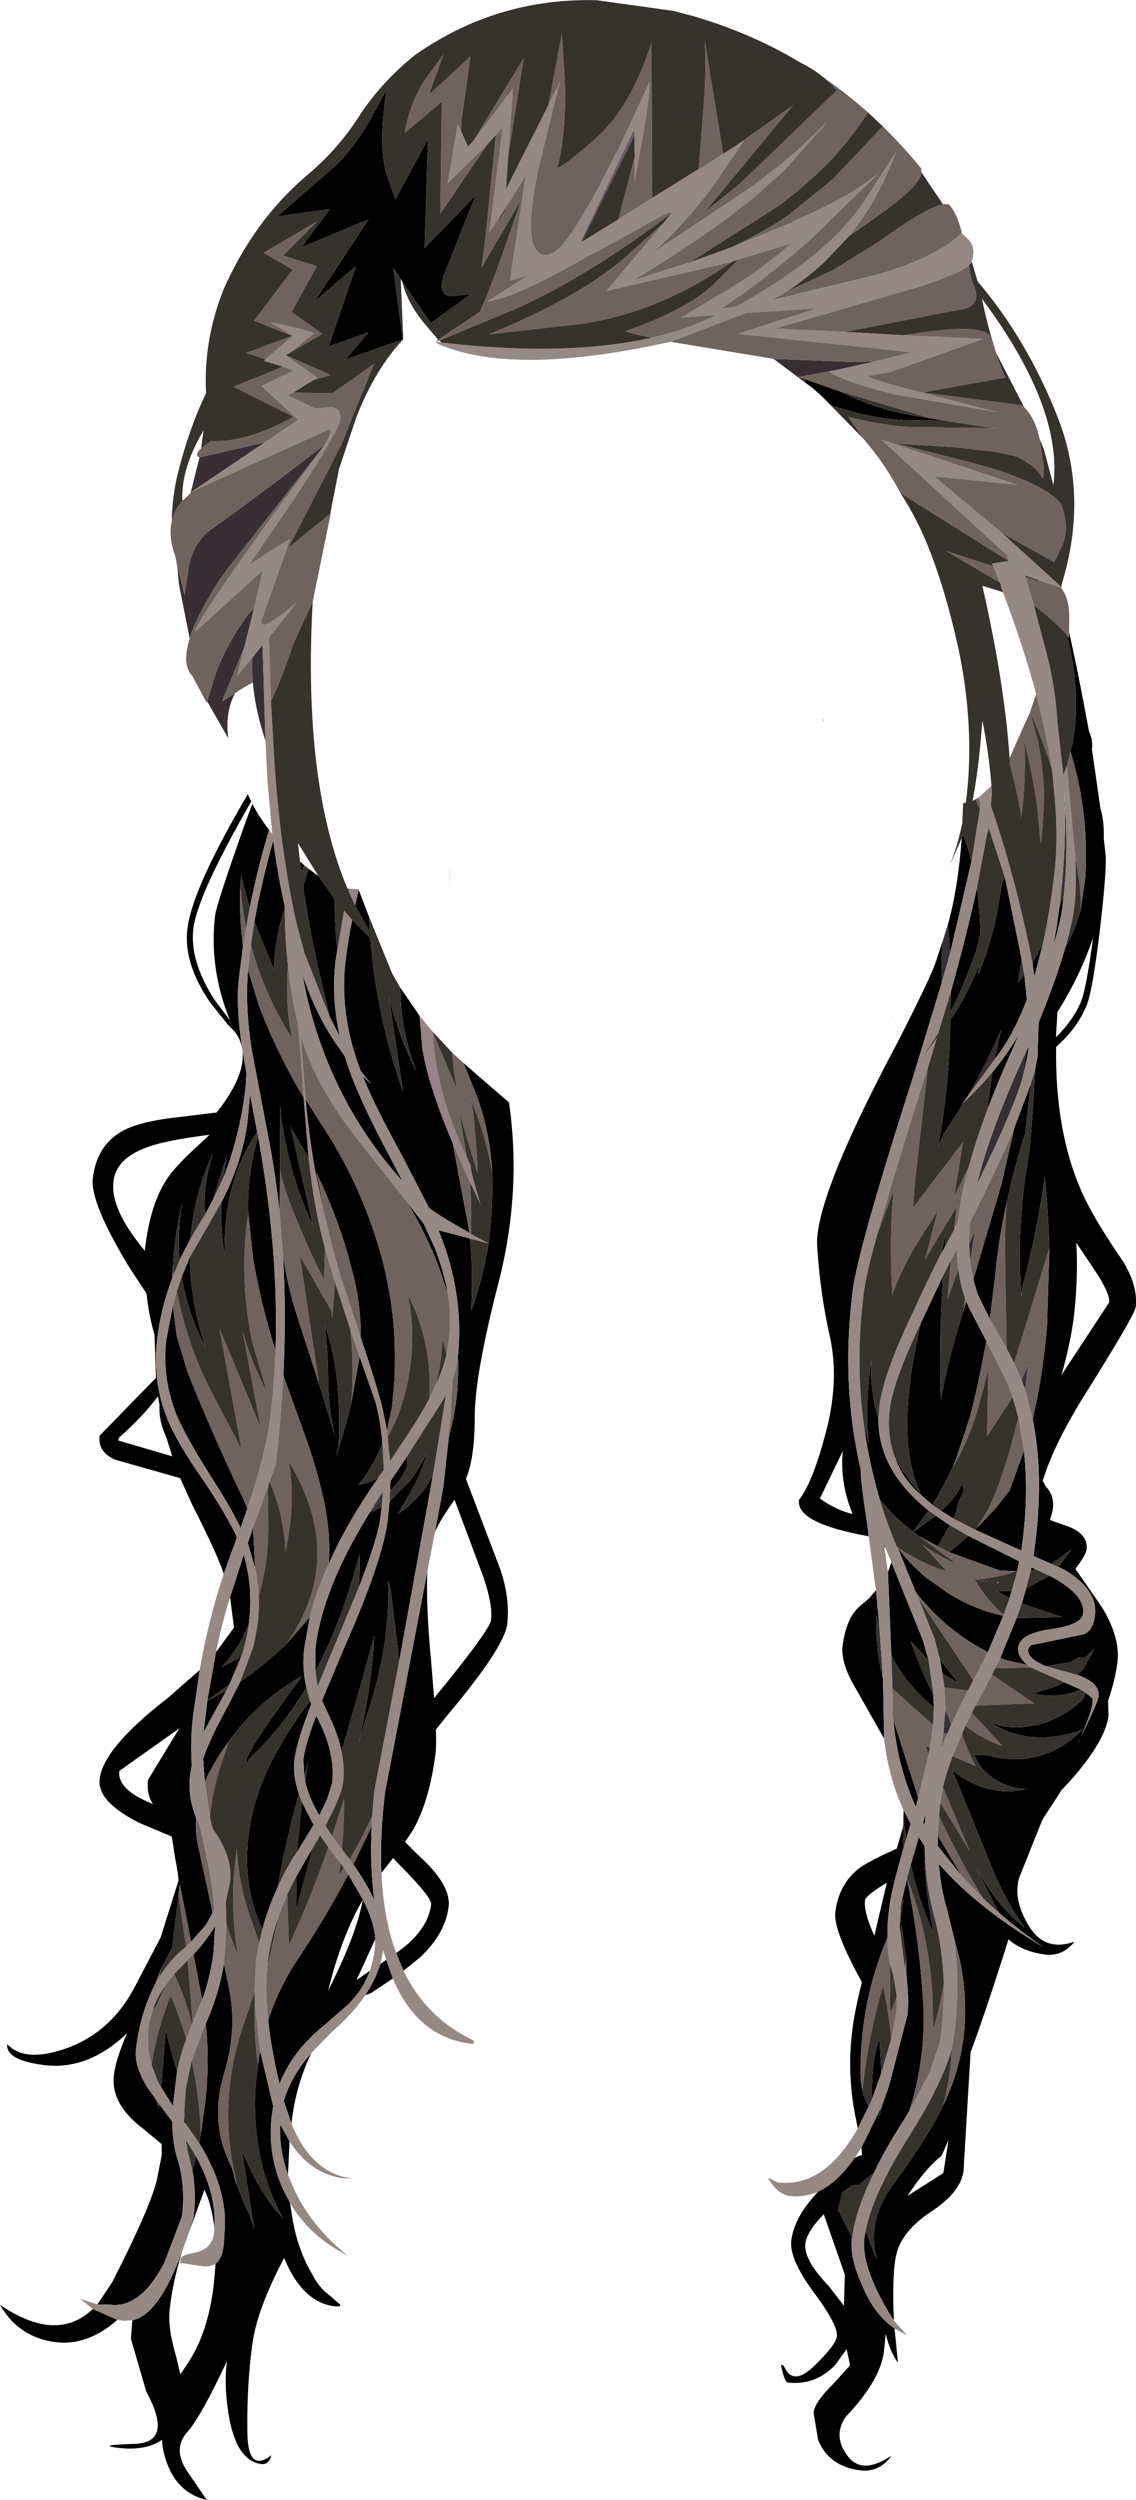 <?xml version="1.0" encoding="UTF-8" standalone="no"?>
<svg xmlns:xlink="http://www.w3.org/1999/xlink" height="550.35px" width="250.3px" xmlns="http://www.w3.org/2000/svg">
  <g transform="matrix(1.0, 0.0, 0.0, 1.0, 132.1, 105.0)">
    <path d="M66.9 296.75 L66.95 295.3 67.55 299.9 67.0 301.8 66.9 296.75 M75.45 102.65 L76.75 98.55 77.25 104.8 75.35 111.5 75.45 102.65 M45.4 -20.7 L38.35 -26.0 56.0 -25.3 59.25 -25.4 60.9 -25.5 52.75 -23.65 45.75 -22.35 45.6 -22.5 45.65 -22.3 43.8 -22.05 45.3 -21.5 45.4 -20.7 M-73.6 58.1 Q-75.85 51.35 -76.4 45.25 -76.65 42.4 -76.5 39.75 L-74.25 37.0 -73.6 58.1 M-80.3 47.6 Q-82.55 51.75 -81.8 57.55 L-86.45 49.4 -84.6 43.4 Q-82.3 36.95 -77.4 30.2 L-76.15 29.05 -78.3 37.6 -83.2 49.45 -80.3 47.6 M-90.3 35.55 L-92.7 23.5 -93.0 19.9 -93.5 17.25 -91.45 26.0 -90.7 20.9 Q-89.85 14.95 -86.0 11.85 -80.9 8.25 -71.05 0.9 L-60.55 -7.1 -60.75 -6.8 -82.65 21.1 Q-88.55 29.75 -90.3 35.55 M93.6 109.65 L92.15 111.4 93.0 106.15 93.6 109.65 M93.15 132.55 Q90.65 140.55 83.15 155.7 85.95 144.15 93.35 127.9 L94.1 126.3 93.15 132.55 M80.85 136.7 Q85.0 129.65 88.35 122.0 L88.55 121.7 88.25 122.8 Q87.6 125.5 87.1 128.15 L80.85 136.7 M81.4 168.8 L82.75 165.95 81.65 172.75 81.4 168.8 M102.55 74.0 L102.75 74.75 Q103.15 84.65 102.25 92.4 L101.35 94.6 Q102.65 84.1 102.55 74.0 M-73.7 -7.65 L-89.8 3.2 -90.1 3.55 -88.15 -4.3 -73.7 -7.65 M-82.85 154.2 L-85.25 159.25 -82.15 149.45 -82.85 154.2 M-68.0 143.3 L-68.1 143.2 -68.15 142.75 -68.0 143.3 M-62.65 152.8 L-62.2 153.6 Q-61.35 157.25 -60.9 161.25 L-62.65 152.8 M-57.4 174.85 L-58.4 171.55 -58.5 170.9 -57.4 174.85 M-47.8 224.6 L-48.0 226.8 -50.65 228.0 -50.0 226.95 -49.45 226.7 -47.8 224.6 M-97.9 356.95 L-97.0 358.25 -97.1 359.15 -97.9 356.95 M-70.75 316.9 L-73.0 327.45 -73.1 327.1 -73.1 326.9 Q-72.5 321.9 -70.75 316.9 M-98.5 337.45 Q-97.55 334.7 -95.6 332.0 L-97.7 336.7 -98.5 337.45 M-65.05 286.0 L-64.15 282.75 -64.85 287.15 -65.05 286.0 M-59.8 290.35 L-58.9 287.4 -58.95 287.75 -59.8 290.35 M84.0 261.75 L83.95 261.9 83.65 261.6 84.0 261.75 M77.5 274.6 L76.6 276.75 75.75 276.55 76.2 271.35 77.5 274.6 M93.75 200.85 L93.0 198.85 94.45 195.4 93.75 200.85 M72.8 279.75 L72.5 281.15 71.75 279.3 72.8 279.75 M71.65 284.85 L71.65 284.9 71.6 284.6 71.65 284.85 M62.25 263.75 Q60.75 257.3 60.95 250.45 L61.65 253.05 62.4 264.0 62.25 263.75 M66.4 314.25 L66.95 313.05 66.15 319.05 66.35 314.75 66.4 314.25 M66.3 320.8 L66.55 318.7 67.6 326.5 67.3 328.05 67.1 327.05 66.3 320.8 M63.85 353.95 L61.6 360.95 61.95 359.15 63.85 353.95" fill="#372f33" fill-rule="evenodd" stroke="none"/>
    <path d="M-39.75 118.45 L-39.55 118.75 -39.55 119.9 -39.75 118.45 M-3.95 -51.75 L-4.35 -51.45 7.6 -76.55 7.7 -75.2 -3.95 -51.75 M49.35 53.6 L49.4 53.9 48.9 52.7 49.35 53.6 M85.65 76.95 L85.75 78.25 85.55 77.7 85.65 76.95 M102.75 74.75 L102.55 74.0 102.4 69.25 102.75 74.75 M-47.85 212.7 L-47.8 213.05 -48.1 213.4 -47.85 212.7 M-93.8 175.55 L-94.15 176.4 -94.0 173.8 -93.8 175.55 M-28.55 167.65 L-28.45 167.7 -28.45 168.4 -28.55 167.65 M62.45 264.5 L62.25 263.85 62.25 263.75 62.4 264.0 62.45 264.5 M71.85 294.5 L71.8 294.5 71.9 294.1 71.85 294.5 M89.1 312.25 L89.25 312.35 89.4 312.55 89.1 312.25" fill="#6a5963" fill-rule="evenodd" stroke="none"/>
    <path d="M-55.2 90.65 L-53.1 90.75 -53.0 90.75 -53.05 90.95 -53.85 94.35 -55.3 91.2 -55.2 90.65 M-39.55 118.75 L-36.8 122.1 -36.8 122.15 -36.5 125.65 Q-35.2 137.4 -29.25 149.7 L-28.35 151.7 Q-28.65 152.2 -26.2 160.2 L-28.55 155.25 -32.35 146.7 Q-37.95 133.55 -39.1 125.45 L-39.55 119.9 -39.55 118.75" fill="#968385" fill-rule="evenodd" stroke="none"/>
    <path d="M70.8 -68.0 L70.95 -67.8 70.85 -67.7 70.8 -68.0 M45.75 -22.35 L45.65 -22.3 45.6 -22.5 45.75 -22.35" fill="#44312b" fill-rule="evenodd" stroke="none"/>
    <path d="M101.8 24.4 L101.8 24.55 101.7 24.4 101.8 24.4 M-22.05 -57.25 L-19.4 -61.3 -22.35 -55.6 -22.05 -57.25" fill="#62463e" fill-rule="evenodd" stroke="none"/>
    <path d="M103.45 34.15 Q105.45 42.9 107.85 56.05 108.75 57.95 108.5 60.0 L110.35 72.9 Q111.2 75.6 111.1 79.5 L111.55 83.75 Q111.6 88.25 110.25 99.65 108.65 113.1 107.3 116.4 105.15 121.5 100.6 125.45 100.3 146.95 108.15 161.2 110.7 165.95 115.4 172.75 118.65 178.2 118.15 182.7 L118.05 183.05 Q117.15 185.7 107.85 200.55 100.25 212.45 97.65 221.0 L98.3 222.2 Q101.05 225.1 99.2 229.6 L101.95 230.6 Q107.8 232.3 107.3 236.15 107.1 237.4 104.85 240.4 L110.55 248.6 Q114.8 255.4 114.1 261.05 113.6 264.9 112.05 269.4 L112.15 272.75 Q111.4 278.35 103.75 287.0 L101.85 289.0 97.55 295.65 92.45 308.4 Q91.05 313.15 94.6 319.0 98.1 324.75 104.65 322.45 102.05 325.7 98.3 325.3 93.2 324.65 90.1 321.95 85.4 336.95 81.75 346.85 L80.2 372.9 Q79.6 377.6 73.1 381.85 66.55 386.2 65.4 391.3 64.4 395.4 64.85 405.85 L63.45 403.6 Q57.6 393.5 58.35 387.7 L58.65 386.05 60.45 390.9 61.15 392.3 Q58.65 384.0 64.9 375.55 70.35 368.35 74.55 360.85 L75.7 358.5 Q83.1 343.35 79.25 325.95 L77.7 319.95 76.75 316.05 Q75.2 310.85 74.75 305.3 83.15 314.95 97.7 323.6 92.3 319.8 87.85 315.95 L88.1 315.95 87.7 315.55 82.95 306.15 Q87.85 314.95 93.65 319.3 91.3 316.15 89.45 312.55 L89.4 312.55 87.3 308.2 77.75 284.75 Q85.5 290.8 93.95 288.9 L91.6 288.6 Q84.8 286.8 82.55 281.3 L85.05 281.3 Q97.2 284.8 106.4 275.8 94.95 279.8 86.2 274.25 L88.95 275.05 Q98.75 276.3 106.45 269.15 L107.2 267.7 108.55 268.85 Q109.15 270.3 105.95 277.6 L105.35 278.7 105.55 278.4 Q109.75 269.95 109.95 268.5 110.3 265.4 105.2 263.7 L106.5 262.6 109.05 257.95 106.85 260.0 105.6 259.85 103.85 260.9 98.4 261.8 Q94.15 260.1 94.45 258.0 L95.0 257.2 106.6 254.8 Q108.7 254.05 109.15 250.75 109.9 245.0 102.45 240.6 L101.1 239.95 103.9 236.15 99.6 239.3 95.65 237.55 96.0 234.8 Q97.9 219.6 95.45 207.4 L96.4 203.0 Q97.95 194.9 98.6 186.9 L99.1 170.85 99.1 170.6 99.1 169.8 Q98.9 161.9 98.1 154.15 96.45 165.7 93.4 177.5 92.9 179.0 93.0 180.8 91.75 165.8 94.4 150.4 95.25 145.25 95.95 130.65 L96.5 127.65 96.75 120.1 Q100.65 110.6 102.65 103.5 104.8 99.8 106.0 95.3 L107.0 88.55 Q107.95 74.55 104.0 61.2 L103.8 60.5 Q106.55 48.85 102.95 34.75 L103.4 35.4 103.45 34.15 M65.0 407.6 L65.75 415.1 Q64.05 412.9 63.05 408.75 L62.65 412.75 Q61.85 419.05 54.2 427.1 51.35 431.3 54.65 435.65 57.8 439.95 64.35 435.6 61.65 439.3 57.55 438.85 50.5 438.0 48.15 432.1 L47.15 426.1 Q47.45 423.75 51.5 419.8 L55.2 415.7 54.45 412.15 51.95 415.6 Q47.6 420.2 41.45 419.5 40.75 419.4 39.95 415.55 L40.6 415.8 Q42.5 420.45 47.25 415.9 52.05 411.25 52.3 409.35 52.6 406.9 47.2 399.65 41.75 392.3 42.25 388.2 42.9 383.05 48.1 377.55 L48.1 377.5 Q52.4 375.55 56.25 370.0 L57.85 369.4 57.7 367.8 61.95 359.15 61.6 360.95 63.85 353.95 67.85 338.55 Q68.25 335.05 67.6 329.85 L67.65 326.4 67.6 326.5 66.55 318.7 66.3 320.8 66.15 319.05 66.95 313.05 66.4 314.25 67.75 308.6 Q70.35 321.6 71.25 334.85 72.1 347.75 68.25 359.7 L65.55 364.1 Q62.55 368.85 60.5 373.25 L57.25 375.95 55.65 376.1 53.5 377.65 52.55 381.45 55.65 387.55 55.6 387.75 Q55.0 392.1 58.25 399.0 60.7 404.6 65.0 407.6 M56.9 363.55 L56.3 360.55 Q54.5 351.15 55.7 341.85 56.2 337.75 57.8 331.35 51.45 319.85 51.95 315.95 52.7 309.9 57.05 306.4 59.15 304.8 65.5 301.95 L66.8 297.45 66.9 296.75 67.0 301.8 Q64.35 310.85 63.9 314.55 63.35 318.4 63.45 321.5 57.45 335.55 57.5 351.2 L57.5 351.45 57.6 353.2 Q57.9 356.3 59.3 358.7 L56.9 363.55 M66.95 295.3 L67.0 293.5 68.6 296.6 68.5 296.65 67.55 299.9 66.95 295.3 M62.7 277.75 L55.45 264.95 Q53.15 260.4 53.55 257.35 54.3 251.6 56.95 248.95 L59.35 246.9 60.9 245.1 61.65 253.05 60.95 250.45 Q60.75 257.3 62.25 263.75 L62.25 263.85 62.45 264.5 62.7 277.75 M59.3 233.2 Q43.25 230.35 43.95 225.2 47.05 221.2 49.95 210.0 52.85 198.8 50.75 189.25 48.6 179.7 47.95 169.3 47.3 158.9 65.75 124.3 72.95 110.2 74.05 106.85 L75.45 102.65 75.35 111.5 69.05 132.15 Q56.8 170.4 55.75 179.3 L55.35 183.05 Q53.55 201.3 57.55 218.6 57.4 220.25 59.15 231.8 L59.3 233.2 M76.75 98.55 Q79.0 90.55 79.8 79.5 L80.1 78.75 Q81.2 81.55 81.95 84.6 L77.25 104.8 76.75 98.55 M50.85 -15.85 L50.25 -16.05 50.85 -15.85 Q47.8 -19.1 45.4 -20.7 L45.3 -21.5 52.8 -18.9 56.2 -17.35 Q59.8 -15.8 63.8 -14.7 L67.25 -13.85 72.95 -12.9 75.9 -12.4 67.7 -12.45 65.05 -12.65 Q58.0 -13.35 50.85 -15.85 M-43.45 -42.95 L-43.8 -43.6 -45.45 -46.05 -43.35 -30.25 -56.0 -25.85 -50.9 -31.85 -59.7 -28.7 -53.65 -46.45 -62.8 -38.65 -50.9 -56.7 -65.7 -50.55 -59.4 -59.0 -71.0 -57.35 -57.5 -69.15 Q-53.5 -73.4 -50.3 -79.1 L-46.95 -85.25 Q-48.75 -72.85 -47.0 -66.9 L-45.0 -61.1 -37.8 -74.4 -38.55 -50.4 -27.3 -62.0 -34.45 -44.0 Q-35.6 -39.75 -32.35 -39.8 L-28.35 -40.25 -37.2 -33.85 -43.45 -42.95 M-55.25 90.65 L-55.2 90.65 -55.3 91.2 -55.35 91.05 -55.25 90.65 M-53.05 90.95 L-50.8 96.8 -50.6 100.2 -53.85 94.35 -53.05 90.95 M-43.9 112.45 L-39.75 118.45 -39.55 119.9 -39.1 125.45 Q-37.95 133.55 -32.35 146.7 L-28.65 166.4 Q-36.2 162.15 -37.6 160.85 L-43.45 149.5 Q-49.55 138.45 -52.15 131.95 L-50.3 133.65 -52.6 130.8 -53.15 129.35 Q-57.3 117.65 -55.95 106.45 -55.4 102.0 -54.5 97.5 L-50.5 101.5 Q-49.2 118.65 -43.3 135.3 L-46.4 114.55 Q-44.3 123.0 -40.35 130.85 -43.8 122.0 -43.9 112.45 M-29.95 129.05 L-19.95 137.7 Q-17.1 157.4 -22.3 177.55 -27.5 197.7 -27.5 206.9 -27.5 216.05 -29.45 220.55 L-21.8 240.65 Q-19.7 247.0 -20.35 252.6 -21.0 257.65 -33.35 272.4 L-36.05 275.75 Q-35.95 279.2 -36.1 280.75 -37.4 291.2 -41.0 297.7 L-42.85 300.5 -39.85 303.5 Q-32.7 309.9 -33.25 314.75 -34.0 320.75 -39.6 325.95 L-43.2 328.85 -44.8 324.95 -43.25 323.8 Q-37.7 319.35 -37.1 314.2 -36.95 312.7 -44.0 305.6 L-45.5 304.05 -48.05 307.3 -48.0 308.45 Q-48.5 299.85 -47.25 289.5 L-37.95 241.0 Q-38.25 248.75 -37.1 260.75 L-36.45 268.85 Q-24.15 253.8 -23.9 251.65 -23.5 248.3 -25.6 242.15 L-31.95 225.15 -32.5 225.95 Q-35.0 229.5 -36.25 232.2 L-34.4 222.3 -33.2 211.25 Q-30.75 202.5 -31.2 193.6 -30.0 181.8 -33.9 170.05 L-35.45 165.85 -28.55 167.65 -28.45 168.4 Q-27.85 176.05 -28.3 183.7 -25.65 176.35 -24.45 168.75 -23.45 161.4 -23.65 153.7 L-23.65 152.95 Q-24.25 142.65 -28.0 133.9 L-29.95 129.05 M-45.55 330.55 L-50.4 333.8 -51.6 334.2 Q-49.35 330.8 -48.3 327.35 L-47.0 326.45 -45.55 330.55 M-63.5 346.95 Q-66.9 354.05 -67.85 362.15 L-67.9 362.45 -69.55 357.55 Q-68.05 352.15 -63.5 346.95 M-68.3 366.4 L-68.65 373.75 Q-70.65 368.0 -70.35 362.7 L-68.3 366.4 M-68.2 379.95 L-67.55 384.1 Q-66.3 390.55 -63.5 395.3 -61.85 398.65 -59.5 400.3 L-57.2 402.3 Q-56.75 402.9 -58.55 402.7 -65.5 401.75 -69.5 392.1 -75.6 403.6 -76.55 411.4 -77.7 419.95 -77.6 429.9 -77.65 439.65 -72.3 435.5 -72.85 437.65 -74.5 437.45 -80.1 436.7 -81.75 426.4 -82.75 420.05 -82.15 415.3 L-82.1 414.8 Q-87.85 427.05 -90.75 430.3 -94.35 434.25 -90.5 439.55 L-86.55 445.35 Q-92.8 443.9 -95.25 437.4 -96.35 434.5 -96.4 432.1 -100.0 434.65 -106.3 433.85 -110.95 433.25 -102.35 433.0 -93.8 432.65 -99.85 421.55 L-103.25 409.9 -102.95 405.8 Q-97.1 404.65 -91.95 390.6 -94.0 397.05 -94.7 403.3 -95.2 407.3 -93.35 413.55 L-92.35 417.7 -90.8 415.35 Q-86.3 408.8 -85.0 397.95 L-84.6 393.35 Q-82.65 391.8 -82.7 387.05 -81.55 377.55 -88.2 366.8 L-87.85 364.75 -86.95 358.45 Q-85.85 349.35 -86.75 340.5 -83.95 334.2 -82.75 327.35 L-81.8 331.9 Q-79.65 341.5 -82.75 351.55 -86.0 362.35 -81.15 371.9 L-80.95 372.45 -80.1 375.6 -79.95 375.95 -77.85 381.15 Q-76.7 383.4 -76.05 385.85 L-78.8 368.45 Q-75.9 375.45 -71.85 381.0 L-69.8 383.25 Q-76.6 370.8 -75.85 355.05 L-75.25 349.45 -74.8 346.45 -71.9 358.7 -72.2 360.55 Q-73.25 369.1 -69.8 376.85 L-68.2 379.95 M-106.25 405.7 Q-112.8 411.5 -119.9 410.6 -128.0 409.55 -132.1 402.4 -119.55 410.9 -111.65 403.3 L-106.25 405.7 M-110.65 402.3 L-107.4 397.45 Q-99.15 381.35 -97.55 374.95 L-96.45 369.35 -96.5 367.0 -100.65 363.55 Q-107.75 358.2 -107.0 351.8 -106.6 348.35 -104.1 342.6 -112.7 350.85 -122.5 349.6 -130.9 348.5 -130.5 345.0 -126.5 349.3 -116.85 345.7 -107.35 342.05 -102.25 332.1 L-96.7 321.5 -92.75 308.95 Q-92.9 307.1 -93.5 304.1 L-94.25 299.3 -101.4 296.3 Q-110.75 291.6 -110.15 286.65 -109.35 279.8 -95.25 268.9 L-88.1 262.65 -89.55 272.65 Q-90.2 277.8 -89.85 283.65 L-90.2 285.6 Q-90.8 290.45 -88.9 295.15 -89.15 298.15 -88.45 301.3 L-85.25 316.1 -86.8 318.85 -90.0 322.45 -92.5 309.7 -92.75 312.1 -94.15 323.7 -96.65 328.5 -98.05 332.1 Q-101.15 338.0 -102.15 346.2 -102.55 349.8 -99.65 354.5 L-97.9 356.95 -97.1 359.15 -97.0 358.25 -94.15 362.05 Q-94.1 366.85 -93.0 370.3 -91.2 375.95 -92.0 382.9 L-95.9 393.15 Q-101.15 403.2 -107.8 402.35 L-110.65 402.3 M-82.8 241.45 Q-84.25 237.05 -89.8 226.15 L-92.4 220.4 -106.7 216.35 Q-110.6 214.65 -110.15 211.05 L-97.75 198.35 -98.05 188.85 Q-99.35 184.45 -99.8 179.8 L-103.8 173.7 Q-112.3 159.6 -111.65 154.4 -110.8 147.15 -105.15 144.0 -101.35 141.85 -92.5 140.9 L-84.35 139.9 Q-75.45 128.65 -80.35 122.15 L-82.1 120.35 -82.15 120.25 -85.9 115.55 Q-91.75 106.9 -90.8 99.45 -89.8 90.75 -77.5 69.85 L-76.75 71.45 Q-88.65 92.15 -89.5 99.45 -90.35 106.55 -84.8 115.15 L-81.45 119.6 Q-86.1 108.05 -84.7 96.5 -84.4 94.0 -77.9 75.7 L-76.5 71.95 Q-74.95 74.95 -72.8 77.7 -75.3 85.9 -77.1 94.95 L-79.0 87.65 -79.1 89.4 Q-79.5 96.5 -78.55 103.25 L-79.45 110.3 Q-80.25 116.5 -78.55 126.9 L-77.8 131.2 -78.0 134.55 Q-79.3 145.2 -82.85 154.2 L-82.15 149.45 -85.25 159.25 -86.95 162.4 Q-87.4 155.8 -85.25 149.05 -89.35 157.9 -90.1 167.6 L-92.55 172.4 Q-93.05 166.25 -92.0 159.85 L-92.15 160.5 Q-93.65 167.45 -94.0 173.7 L-94.0 173.8 -94.15 176.4 Q-96.65 182.9 -97.45 189.65 -98.6 199.15 -95.2 207.4 -93.25 212.35 -87.3 220.9 -82.1 228.6 -79.9 233.45 L-82.8 241.45 M97.65 102.9 L95.8 110.05 95.4 107.0 97.65 102.9 M83.15 90.5 Q83.85 95.5 83.9 100.55 L83.05 104.1 80.9 109.95 Q79.3 113.85 77.35 117.65 L77.4 113.35 Q80.95 100.65 83.15 90.5 M85.5 139.15 Q85.9 135.15 86.6 131.0 89.8 127.1 92.35 122.85 L90.85 126.3 Q87.8 133.05 85.5 139.15 M80.35 137.6 L75.75 144.75 74.6 147.45 Q77.1 134.05 77.3 119.4 L78.3 118.05 Q81.15 113.6 83.65 107.35 L83.45 109.55 Q87.2 100.5 88.5 90.35 L88.95 88.8 89.35 88.3 93.0 106.15 92.15 111.4 93.6 109.65 94.15 115.05 Q91.6 121.75 88.25 126.6 L87.1 128.15 Q87.6 125.5 88.25 122.8 L88.55 121.7 88.35 122.0 Q85.0 129.65 80.85 136.7 L80.0 137.9 80.35 137.6 M94.1 126.3 L94.55 125.4 94.25 127.6 93.15 132.55 94.1 126.3 M64.55 118.6 L64.55 118.65 64.3 119.1 64.55 118.6 M82.35 176.7 L88.55 155.75 91.4 143.3 95.05 133.55 93.75 144.65 Q91.35 152.0 89.75 159.6 87.95 167.55 87.15 175.85 L86.0 185.35 83.35 180.0 82.35 176.7 M101.35 94.6 L102.25 92.4 102.05 94.2 Q101.6 97.85 100.0 103.15 L100.75 98.85 101.35 94.6 M100.55 123.35 Q104.3 119.7 106.05 115.6 107.25 112.7 108.75 101.35 106.05 109.55 100.9 117.8 L100.55 123.35 M-59.45 118.8 L-62.3 106.75 Q-64.1 98.55 -65.3 90.2 L-64.1 86.25 -61.95 87.85 -58.45 92.7 -58.1 101.25 -57.75 103.9 -58.15 106.4 Q-59.15 114.5 -57.25 123.15 L-59.45 118.8 M-65.05 85.5 L-65.75 86.8 -66.0 84.65 -65.05 85.5 M-76.05 97.9 Q-74.55 89.55 -71.9 80.05 -70.95 87.35 -69.35 94.65 L-69.35 95.05 Q-71.65 101.5 -71.7 108.55 L-76.05 97.9 M-65.2 136.6 L-64.1 149.9 -68.0 143.3 -63.2 164.6 Q-68.4 153.75 -70.2 140.6 L-70.35 138.25 -70.4 152.45 -70.5 161.8 Q-71.3 154.3 -72.6 147.25 L-76.65 126.0 Q-78.1 116.75 -77.45 108.55 L-75.05 116.4 Q-71.0 127.0 -65.2 136.6 M-52.85 193.7 L-49.4 203.55 Q-48.25 207.8 -47.85 212.7 L-48.1 213.4 Q-50.0 218.1 -53.2 221.9 -50.8 221.6 -48.65 220.2 -55.65 230.1 -59.65 239.25 -59.2 232.3 -60.8 225.05 -62.4 217.8 -65.0 210.8 L-64.85 211.15 -69.65 197.85 Q-69.0 183.95 -69.75 171.15 -68.75 178.4 -66.4 185.45 L-62.35 197.95 -58.25 211.2 Q-59.8 205.5 -59.8 197.5 -59.85 191.95 -60.55 186.6 -58.85 191.55 -58.05 197.1 -57.15 204.15 -57.4 211.4 -57.5 213.55 -58.1 215.7 -56.15 210.05 -54.7 203.85 L-52.85 193.7 M-63.85 251.0 L-65.05 257.75 Q-65.6 262.15 -64.6 266.5 -70.2 275.85 -77.35 282.3 -77.6 284.05 -77.75 282.5 -78.0 280.85 -65.55 263.95 L-67.0 264.8 Q-75.8 270.1 -81.8 278.5 -84.4 282.05 -86.5 286.2 L-86.95 287.3 -87.35 282.2 Q-85.8 277.65 -81.95 270.7 L-79.15 265.2 Q-73.75 261.55 -69.0 256.9 L-63.85 251.0 M-63.8 269.45 L-63.5 270.1 Q-66.75 278.5 -67.2 282.25 -67.65 285.75 -66.25 289.95 -69.05 299.95 -70.95 310.55 -73.1 315.1 -74.3 319.8 -79.95 307.3 -76.1 292.7 -73.25 281.9 -63.8 269.45 M-65.6 291.7 L-63.0 296.75 -66.65 302.7 -65.6 291.7 M-88.15 146.9 L-85.9 144.8 Q-96.05 146.1 -99.9 147.65 -106.55 150.1 -107.1 155.1 -107.85 161.2 -100.15 170.4 L-100.15 169.95 Q-99.05 160.45 -95.6 155.0 -93.75 151.95 -88.15 146.9 M-68.0 143.3 L-68.15 142.75 -68.1 143.2 -68.0 143.3 M-75.45 144.2 Q-82.8 154.8 -82.65 171.05 -83.6 165.45 -83.35 159.75 -78.65 150.65 -77.55 141.85 L-77.0 135.95 -75.45 144.2 M-90.25 171.75 Q-90.25 181.35 -86.75 191.8 -90.75 184.1 -92.05 176.05 L-90.25 171.75 M-77.4 162.15 Q-77.7 153.5 -75.2 145.3 L-74.75 148.0 Q-70.7 171.45 -71.4 192.35 -74.75 181.5 -76.3 172.2 L-77.4 162.15 M-77.6 227.1 L-79.1 231.35 Q-81.3 226.75 -85.3 220.55 -91.2 211.25 -93.15 206.6 -96.45 198.4 -95.45 189.95 L-94.0 182.45 -93.2 188.95 -90.75 197.15 Q-85.1 211.2 -78.6 224.75 L-77.6 227.1 M-62.65 152.8 Q-64.05 144.95 -64.75 137.05 L-61.4 142.35 Q-53.25 154.5 -48.75 169.2 -46.15 177.8 -45.35 186.85 -44.95 192.8 -45.2 198.95 L-45.75 204.9 -46.85 209.9 -47.7 205.6 Q-48.75 200.95 -52.6 189.5 -52.55 182.15 -54.4 175.1 L-55.45 171.2 Q-58.15 161.9 -62.2 153.6 L-62.65 152.8 M-57.2 126.0 L-56.15 127.5 -55.5 129.55 Q-52.85 137.35 -45.85 150.35 L-43.4 155.05 Q-56.45 140.55 -62.4 121.9 -64.35 115.9 -65.4 109.65 -62.3 119.0 -57.2 126.0 M-42.3 159.8 L-38.75 164.4 -36.2 169.95 Q-34.25 175.15 -33.4 179.9 L-35.35 174.05 Q-38.3 166.4 -42.3 159.8 M-42.3 215.45 L-42.45 218.15 Q-43.95 221.1 -46.15 223.15 L-46.05 221.05 -42.3 215.45 M-46.25 225.55 L-41.9 221.15 Q-39.7 218.25 -38.05 214.9 -39.3 219.55 -41.75 223.7 L-44.45 228.3 Q-39.95 225.5 -36.75 219.95 L-44.15 260.7 -46.0 245.0 -46.55 243.05 Q-46.1 257.5 -51.4 273.05 L-53.05 278.5 Q-50.35 267.15 -49.65 255.4 L-49.6 254.95 Q-52.85 267.05 -56.85 280.55 -57.65 276.75 -59.55 272.8 L-61.15 269.35 -56.15 257.5 Q-47.75 238.5 -46.65 229.5 L-46.25 225.55 M-48.0 226.8 L-48.3 229.2 Q-48.85 233.6 -53.05 244.45 -52.75 240.9 -52.9 237.1 -56.7 251.85 -62.6 262.95 L-62.6 257.9 Q-61.05 244.75 -50.65 228.0 L-48.0 226.8 M-97.3 202.4 Q-100.9 207.15 -105.8 211.4 L-106.1 212.1 -94.15 215.6 -95.55 211.15 Q-97.15 207.85 -96.95 204.3 L-97.3 202.4 M-76.35 231.35 L-75.9 240.15 -77.45 234.9 -77.55 234.8 -76.35 231.35 M-84.5 258.7 L-80.55 253.3 -81.4 246.6 -78.4 237.3 Q-76.3 244.4 -77.25 252.25 L-77.3 252.6 -78.25 254.75 Q-80.2 258.8 -83.2 261.9 -81.15 261.1 -78.9 259.55 L-81.55 265.8 -86.4 269.3 -84.5 258.7 M-82.25 267.2 L-87.25 276.35 -86.4 269.4 -82.25 267.2 M-98.4 292.15 Q-99.85 289.95 -99.5 286.85 L-92.6 275.5 -105.8 284.85 Q-106.35 289.0 -98.4 292.15 M-63.25 301.9 L-66.8 315.4 -66.8 308.05 -63.25 301.9 M-73.0 339.75 Q-70.75 332.75 -66.65 326.55 -60.55 317.45 -55.35 307.65 L-52.15 313.2 Q-49.7 317.9 -49.4 321.85 L-53.55 330.9 -50.6 328.85 Q-51.7 331.85 -53.6 334.25 L-55.25 336.15 -60.7 340.9 Q-67.7 346.5 -70.5 353.75 -72.35 346.1 -73.0 339.75 M-89.45 325.25 Q-86.6 322.2 -84.7 319.0 L-85.05 324.75 Q-85.7 330.05 -87.55 335.25 L-89.45 325.25 M-93.1 351.05 L-94.0 358.6 -96.6 354.5 -95.6 342.1 -93.1 351.05 M-91.5 360.0 L-91.15 362.55 -91.5 362.2 -91.5 360.0 M-65.05 286.0 L-65.25 282.4 Q-64.95 279.35 -62.45 272.75 L-62.05 273.45 Q-58.25 280.75 -58.9 287.4 L-59.8 290.35 -60.1 291.25 -61.75 294.6 Q-64.15 290.5 -64.85 287.15 L-64.15 282.75 -65.05 286.0 M-54.25 305.45 L-50.2 297.05 Q-50.65 305.2 -49.65 313.3 -51.35 309.5 -54.25 305.45 M-52.15 313.2 Q-56.85 321.3 -59.8 333.2 -53.65 321.15 -52.15 313.2 M-90.85 366.6 L-90.8 368.3 -91.15 366.1 -90.85 366.6 M-89.7 372.8 L-88.9 369.75 Q-84.4 377.9 -84.85 385.45 -85.3 381.8 -86.35 378.7 L-87.05 377.05 -90.45 386.4 -89.45 383.15 Q-88.8 377.75 -89.7 372.8 M109.35 175.0 L105.05 168.6 Q105.45 175.4 104.7 183.05 L104.5 185.0 Q103.7 191.0 101.75 197.85 L102.05 197.3 112.3 181.7 Q112.5 179.85 109.35 175.0 M99.1 241.9 L99.65 242.15 Q107.05 246.2 106.55 250.2 106.25 252.7 99.45 253.65 92.65 254.6 92.25 257.65 92.0 259.65 94.25 261.5 L89.5 260.45 89.4 260.4 88.45 260.0 88.3 260.0 91.9 251.2 102.0 251.0 93.05 248.0 94.0 244.65 99.1 241.9 M102.4 265.35 L106.0 266.95 Q101.1 269.05 95.85 267.9 96.4 267.6 97.0 267.25 99.85 266.7 102.4 265.35 M75.25 170.95 L76.35 166.5 76.1 169.5 75.25 170.95 M61.45 207.35 Q61.35 218.65 72.5 227.55 L69.05 232.25 Q65.0 229.0 61.75 225.1 59.4 217.1 58.3 209.1 L59.35 212.7 Q58.35 204.95 59.9 194.4 59.55 201.1 61.45 207.35 M74.05 228.65 L77.15 230.75 74.55 235.4 70.35 233.15 71.1 233.7 69.15 232.25 74.05 228.65 M81.3 233.15 L92.45 238.7 92.0 240.95 91.8 240.9 88.1 240.7 77.05 236.7 81.3 233.15 M90.8 245.25 L90.35 246.75 87.5 245.25 90.8 245.25 M88.95 250.7 L85.55 258.7 Q76.15 253.85 69.65 245.45 L65.7 235.7 Q68.3 239.25 71.95 242.3 L76.6 245.6 Q82.55 249.35 88.95 250.7 M75.55 263.4 L75.0 260.3 78.95 265.4 76.0 263.75 75.55 263.4 M80.85 181.6 L81.5 183.05 85.2 190.2 Q83.75 198.55 81.65 206.8 L78.35 216.75 78.05 217.4 Q76.0 222.0 73.35 226.3 L69.7 223.1 Q66.5 219.85 65.1 215.85 67.45 220.25 70.75 223.8 67.1 215.9 67.95 204.45 68.6 195.15 70.85 186.15 L75.65 175.95 75.3 183.05 Q74.9 192.9 75.15 202.65 L75.2 203.0 75.85 199.9 75.85 199.7 Q77.6 191.5 80.15 183.65 L80.75 181.8 80.85 181.6 M93.5 214.4 Q94.55 223.6 93.2 234.3 L92.95 236.35 82.75 231.75 83.45 231.05 87.25 227.05 87.3 227.0 90.35 223.1 93.5 214.4 M78.0 229.3 L75.25 227.6 76.25 226.65 Q78.6 224.45 79.75 221.8 80.65 222.8 79.65 224.45 78.85 225.95 78.6 227.8 L78.0 229.3 M48.55 224.9 Q52.15 227.45 55.75 228.3 52.9 221.25 53.6 214.45 L48.55 224.9 M62.75 235.6 L62.5 234.65 63.0 235.8 62.75 235.6 M64.3 238.9 L71.25 256.1 72.5 260.5 68.55 256.25 Q70.7 262.45 73.55 268.1 L73.65 270.8 Q67.8 266.25 64.3 259.5 L63.55 241.1 64.3 238.9 M70.2 290.75 L69.7 292.75 Q65.7 284.1 64.75 273.65 L70.2 290.75 M87.55 243.45 L82.75 242.85 87.85 243.3 87.55 243.45 M95.05 240.7 L95.15 240.05 96.25 240.55 96.15 240.55 95.05 240.7 M71.8 294.5 L71.85 294.5 71.65 296.85 71.3 296.1 71.8 294.5 M64.75 330.0 L64.8 330.2 64.3 333.95 64.75 330.0 M62.1 351.3 L60.05 357.05 Q59.9 352.6 60.55 348.05 60.9 345.9 61.7 344.1 L62.1 351.3 M71.75 304.55 L71.6 304.3 Q71.8 311.15 73.55 320.45 70.25 313.3 68.6 305.45 L70.35 299.45 71.6 301.35 71.75 304.55 M79.85 308.05 L74.55 301.4 74.5 299.05 79.85 308.05 M58.5 313.3 Q58.15 315.9 60.55 321.15 L63.3 309.45 Q58.65 312.3 58.5 313.3 M67.85 378.4 L75.75 373.4 76.9 366.1 75.35 369.6 Q71.9 372.25 67.85 378.4 M50.5 398.25 L53.85 402.6 54.05 395.75 49.4 382.45 Q45.7 386.25 45.35 388.9 44.9 392.45 50.5 398.25" fill="#000000" fill-rule="evenodd" stroke="none"/>
    <path d="M72.45 97.85 L72.35 98.0 72.2 98.35 72.5 96.8 72.45 97.85 M-32.95 89.95 L-33.25 87.4 -32.95 86.15 -32.95 89.95" fill="#ffe0cc" fill-rule="evenodd" stroke="none"/>
    <path d="M-34.85 -29.6 L-36.1 -29.8 -35.25 -30.05 -34.85 -29.6" fill="#ffecd9" fill-rule="evenodd" stroke="none"/>
    <path d="M79.85 -53.65 L81.45 -52.1 Q82.95 -50.45 82.0 -47.45 L82.05 -47.3 81.4 -46.55 Q78.8 -44.55 70.15 -41.8 L38.6 -32.65 54.15 -31.95 66.85 -31.2 84.55 -30.4 64.1 -23.1 59.1 -22.25 Q58.85 -22.0 62.8 -20.8 L65.35 -20.05 87.7 -14.25 66.0 -18.0 64.6 -18.3 60.7 -19.3 Q54.05 -21.15 50.55 -23.15 L52.75 -23.65 60.9 -25.5 68.9 -27.45 30.5 -31.5 47.85 -37.1 32.3 -36.1 15.65 -29.75 Q-19.1 -22.05 -35.6 -29.3 L-36.1 -29.8 -34.85 -29.6 Q-7.6 -26.4 11.5 -30.65 19.3 -32.45 25.75 -35.65 L17.9 -35.05 27.25 -40.6 Q35.8 -45.65 42.25 -51.45 L30.6 -47.85 29.15 -47.35 1.55 -40.95 14.2 -56.0 15.75 -58.0 Q16.65 -59.35 8.7 -54.7 L-9.55 -44.75 Q-19.55 -39.4 -24.75 -38.6 L-15.45 -44.55 -19.75 -43.15 -16.25 -66.35 -19.4 -61.3 -22.05 -57.25 -24.25 -53.95 -21.35 -76.95 -22.85 -75.25 -24.6 -73.35 -33.45 -64.65 -31.25 -77.65 -30.5 -76.15 -29.0 -72.75 -27.8 -74.0 -19.1 -85.5 -20.1 -70.9 -20.6 -63.4 -11.25 -81.9 -8.75 -87.0 -13.55 -67.55 Q-17.35 -49.0 -11.9 -48.85 -10.4 -48.8 -8.35 -50.85 -3.55 -56.7 3.45 -70.95 L3.95 -71.7 11.0 -86.9 Q11.1 -83.55 9.5 -74.9 L7.75 -65.2 7.75 -70.5 7.7 -75.2 7.6 -76.55 -4.35 -51.45 -3.95 -51.75 4.15 -56.7 11.6 -61.45 21.85 -67.8 22.55 -68.05 27.25 -71.15 30.25 -73.05 31.85 -74.1 25.55 -64.8 Q19.4 -56.25 11.65 -49.3 L32.8 -63.4 Q39.15 -68.0 44.15 -72.4 L50.1 -78.1 41.05 -67.85 34.85 -62.25 Q25.0 -53.95 7.5 -43.3 L19.85 -47.25 29.15 -50.6 42.45 -56.05 42.9 -56.4 Q54.25 -61.15 61.35 -66.75 L62.1 -67.45 46.15 -52.0 Q36.5 -43.45 26.75 -37.05 L30.2 -37.5 Q40.85 -43.55 48.15 -49.6 54.3 -54.8 58.0 -60.2 L65.4 -71.65 63.25 -66.5 Q59.75 -58.85 54.95 -53.0 L49.75 -47.5 Q45.85 -43.85 41.4 -40.9 L37.8 -38.9 61.6 -44.65 Q73.95 -48.35 79.4 -53.3 L79.7 -53.75 79.85 -53.65 M101.8 24.25 L101.8 24.4 101.7 24.4 96.65 22.7 93.7 21.65 93.9 22.05 95.7 28.25 98.35 38.25 Q100.45 46.1 100.9 54.1 L102.2 65.65 102.95 63.6 104.85 84.05 Q105.1 90.8 104.65 94.4 104.15 98.35 102.65 103.5 100.65 110.6 96.75 120.1 L96.5 127.65 95.95 130.65 95.05 133.55 91.4 143.3 Q87.8 151.85 81.6 164.1 L81.4 168.8 81.65 172.75 82.35 176.7 83.35 180.0 86.0 185.35 89.7 191.85 91.35 195.05 93.0 198.85 93.75 200.85 95.45 207.4 Q97.9 219.6 96.0 234.8 L95.65 237.55 99.6 239.3 101.1 239.95 102.45 240.6 Q109.9 245.0 109.15 250.75 108.7 254.05 106.6 254.8 L95.0 257.2 94.45 258.0 Q94.15 260.1 98.4 261.8 L105.2 263.7 Q110.3 265.4 109.95 268.5 109.75 269.95 105.55 278.4 L105.35 278.7 105.95 277.6 Q109.15 270.3 108.55 268.85 L107.2 267.7 106.0 266.95 102.4 265.35 95.05 262.1 94.25 261.5 Q92.0 259.65 92.25 257.65 92.65 254.6 99.45 253.65 106.25 252.7 106.55 250.2 107.05 246.2 99.65 242.15 L99.1 241.9 96.25 240.55 95.15 240.05 95.05 240.7 94.0 244.65 93.05 248.0 91.9 251.2 88.3 260.0 87.2 262.25 86.5 263.65 82.85 270.5 82.05 272.05 80.6 274.95 79.85 276.75 77.8 281.6 Q76.4 285.3 75.65 288.45 L75.1 291.85 74.8 294.75 74.5 299.05 74.55 301.4 79.85 308.05 84.5 312.9 87.85 315.95 Q92.3 319.8 97.7 323.6 83.15 314.95 74.75 305.3 75.2 310.85 76.75 316.05 L77.7 319.95 Q79.8 330.05 78.1 343.15 L77.6 346.0 Q75.65 353.45 68.3 365.15 60.25 377.85 58.65 386.05 L58.35 387.7 Q57.6 393.5 63.45 403.6 L64.85 405.85 67.8 409.15 65.0 407.6 Q60.7 404.6 58.25 399.0 55.0 392.1 55.6 387.75 L55.65 387.55 Q56.5 381.25 60.5 373.25 62.55 368.85 65.55 364.1 L68.25 359.7 72.75 351.2 75.05 344.35 75.2 343.1 Q75.95 337.2 75.85 331.65 75.6 323.95 73.75 316.9 72.1 310.9 71.75 304.55 L71.6 301.35 70.35 299.45 68.6 305.45 67.75 308.5 67.75 308.6 66.4 314.25 66.35 314.75 66.15 319.05 66.3 320.8 67.1 327.05 67.3 328.05 67.6 329.85 Q68.25 335.05 67.85 338.55 L63.85 353.95 61.95 359.15 57.7 367.8 56.25 370.0 Q52.4 375.55 48.1 377.5 45.15 378.8 42.0 378.45 39.2 378.1 37.2 374.6 L37.25 374.45 39.25 375.45 Q49.5 376.65 56.9 363.55 L59.3 358.7 60.05 357.05 62.1 351.3 64.25 343.85 65.4 338.05 65.5 334.55 64.8 330.2 64.75 330.0 63.95 327.2 Q63.4 324.65 63.45 321.5 63.35 318.4 63.9 314.55 64.35 310.85 67.0 301.8 L67.55 299.9 68.5 296.65 68.6 296.6 67.0 293.5 Q63.65 286.3 62.7 277.75 L62.45 264.5 62.4 264.0 61.65 253.05 60.9 245.1 59.3 233.2 59.15 231.8 Q57.4 220.25 57.55 218.6 53.55 201.3 55.35 183.05 L55.75 179.3 Q56.8 170.4 69.05 132.15 L75.35 111.5 77.25 104.8 81.95 84.6 83.8 73.15 83.95 71.9 83.5 70.6 86.35 68.0 86.45 69.8 86.2 72.3 86.6 73.45 Q91.95 89.3 95.4 107.0 L95.8 110.05 97.65 102.9 Q99.25 95.65 100.25 87.0 101.05 79.7 100.35 71.45 L99.85 65.85 99.85 65.75 99.6 64.0 Q98.45 56.3 96.2 47.8 93.4 37.25 88.9 25.45 L88.2 23.25 86.75 19.65 86.45 19.05 90.15 18.5 90.25 18.5 89.65 17.1 62.05 -8.25 92.15 1.75 73.7 -0.15 88.7 12.35 101.8 24.25 M-43.2 328.85 Q-38.15 339.25 -27.85 344.15 -27.2 345.05 -28.5 344.9 -40.15 343.4 -45.55 330.55 L-47.0 326.45 -47.65 324.35 -48.3 327.35 Q-49.35 330.8 -51.6 334.2 -54.3 338.25 -58.9 342.25 L-63.5 346.95 Q-68.05 352.15 -69.55 357.55 L-67.9 362.45 Q-63.4 373.6 -54.3 374.6 L-56.35 374.55 Q-63.75 373.6 -68.3 366.4 L-70.35 362.7 Q-70.65 368.0 -68.65 373.75 L-67.75 375.95 Q-63.85 384.95 -55.45 391.6 -63.95 387.25 -68.2 379.95 L-69.8 376.85 Q-73.25 369.1 -72.2 360.55 L-71.9 358.7 -74.8 346.45 -75.95 336.0 -76.0 333.25 -75.7 326.9 -75.0 322.65 -74.3 319.8 Q-73.1 315.1 -70.95 310.55 -69.25 306.55 -66.75 302.8 L-66.65 302.7 -63.0 296.75 -65.6 291.7 -66.25 289.95 Q-67.65 285.75 -67.2 282.25 -66.75 278.5 -63.5 270.1 L-63.8 269.45 -64.6 266.5 Q-65.6 262.15 -65.05 257.75 L-63.85 251.0 Q-62.45 245.3 -59.65 239.25 -55.65 230.1 -48.65 220.2 L-48.65 220.05 -47.55 218.65 -47.8 213.05 -47.85 212.7 Q-48.25 207.8 -49.4 203.55 L-52.85 193.7 -54.9 187.75 -58.3 177.25 -60.5 169.8 Q-62.95 160.85 -64.1 149.9 L-65.2 136.6 Q-65.85 126.5 -66.5 120.15 -68.0 113.95 -68.65 107.65 -69.35 101.45 -69.35 95.05 L-69.35 94.65 Q-70.95 87.35 -71.9 80.05 -74.55 89.55 -76.05 97.9 L-76.8 103.05 -77.45 108.55 Q-78.1 116.75 -76.65 126.0 L-72.6 147.25 Q-71.3 154.3 -70.5 161.8 L-69.75 171.15 Q-69.0 183.95 -69.65 197.85 -70.2 207.35 -71.35 217.4 L-72.7 221.2 -73.0 222.0 -76.35 231.35 -77.55 234.8 -77.45 234.9 -75.9 240.15 Q-75.25 243.05 -75.1 246.25 -74.95 249.4 -75.35 252.85 L-76.25 257.45 -79.15 265.2 -81.95 270.7 Q-85.8 277.65 -87.35 282.2 L-86.95 287.3 -85.85 295.0 -85.25 297.5 -84.9 298.05 Q-80.8 303.95 -81.4 309.15 L-82.35 313.75 -82.2 318.7 -82.2 318.8 -82.75 327.35 Q-83.95 334.2 -86.75 340.5 L-86.85 340.6 -89.85 348.6 -91.15 354.75 -91.5 360.0 -91.5 362.2 -91.15 362.55 -88.2 366.8 Q-81.55 377.55 -82.7 387.05 -82.65 391.8 -84.6 393.35 -85.7 394.1 -87.55 393.9 L-92.15 393.2 Q-92.5 393.7 -92.3 392.15 -92.25 391.5 -88.75 390.8 -85.4 389.95 -84.95 386.65 L-84.85 385.45 Q-84.4 377.9 -88.9 369.75 L-90.85 366.6 -91.15 366.1 -90.8 368.3 -89.7 372.8 Q-88.8 377.75 -89.45 383.15 L-90.45 386.4 -91.95 390.6 Q-97.1 404.65 -102.95 405.8 L-104.8 405.9 -106.25 405.7 -111.65 403.3 -114.4 401.1 -110.65 402.3 -107.8 402.35 Q-101.15 403.2 -95.9 393.15 L-92.0 382.9 Q-91.2 375.95 -93.0 370.3 -94.1 366.85 -94.15 362.05 L-97.0 358.25 -97.9 356.95 -99.65 354.5 Q-102.55 349.8 -102.15 346.2 -101.15 338.0 -98.05 332.1 L-97.0 330.25 Q-95.05 327.0 -92.4 324.65 L-91.1 323.55 -90.0 322.45 -86.8 318.85 -85.25 316.1 -84.85 315.2 Q-85.4 308.4 -87.4 299.95 L-88.1 296.9 -88.9 295.15 Q-90.8 290.45 -90.2 285.6 L-89.85 283.65 Q-90.2 277.8 -89.55 272.65 L-88.1 262.65 Q-86.15 251.45 -82.8 241.45 L-79.9 233.45 Q-82.1 228.6 -87.3 220.9 -93.25 212.35 -95.2 207.4 -98.6 199.15 -97.45 189.65 -96.65 182.9 -94.15 176.4 L-93.8 175.55 -92.55 172.4 -90.1 167.6 -86.95 162.4 -85.25 159.25 -82.85 154.2 Q-79.3 145.2 -78.0 134.55 L-77.8 131.2 -78.55 126.9 Q-80.25 116.5 -79.45 110.3 L-78.55 103.25 -77.85 99.25 -77.1 94.95 Q-75.3 85.9 -72.8 77.7 L-72.1 78.6 -73.15 67.25 -73.6 58.1 -74.25 37.0 -76.5 39.75 -79.9 43.9 -78.3 37.6 -76.15 29.05 -74.2 20.55 -89.0 34.0 Q-90.0 33.5 -72.35 8.95 L-60.75 -6.8 -60.55 -7.1 Q-57.95 -11.55 -60.45 -10.1 L-89.8 3.2 -73.7 -7.65 -66.4 -12.6 -74.5 -20.05 -67.35 -23.4 -69.75 -24.3 -73.95 -25.55 -73.6 -25.9 -67.6 -31.05 -72.4 -34.0 Q-63.9 -32.3 -62.9 -31.6 L-68.5 -27.15 -69.1 -26.8 -69.2 -26.8 -62.2 -21.85 -63.0 -21.35 -67.5 -18.55 -68.7 -17.95 -62.6 -15.05 -59.4 -15.35 Q-56.6 -15.4 -57.25 -12.05 -59.4 -7.0 -67.7 5.45 L-77.25 19.35 -68.15 13.6 -74.6 31.95 -74.5 32.05 -74.0 32.65 Q-72.25 32.0 -69.75 30.05 L-66.8 27.7 -72.85 35.35 -72.4 49.3 -71.6 63.4 Q-70.9 73.0 -69.8 81.2 L-69.1 85.85 Q-68.05 92.75 -66.7 98.5 L-64.95 105.0 -59.45 118.8 -57.25 123.15 Q-59.15 114.5 -58.15 106.4 L-57.75 103.9 -56.4 96.1 -56.3 95.45 -54.5 97.5 Q-55.4 102.0 -55.95 106.45 -57.3 117.65 -53.15 129.35 L-52.6 130.8 -50.3 133.65 -52.15 131.95 Q-49.55 138.45 -43.45 149.5 L-37.6 160.85 Q-36.2 162.15 -28.65 166.4 L-28.35 166.65 -24.45 168.75 -28.45 167.7 -28.55 167.65 -35.45 165.85 -33.9 170.05 Q-30.0 181.8 -31.2 193.6 L-31.3 194.35 Q-31.55 196.3 -32.35 198.6 L-32.7 203.6 Q-32.7 206.65 -33.15 209.75 L-33.2 211.25 -34.4 222.3 -36.25 232.2 -37.95 241.0 -47.25 289.5 Q-48.5 299.85 -48.0 308.45 -47.45 317.8 -44.8 324.95 L-43.2 328.85 M85.65 76.95 L85.55 77.7 83.15 90.5 Q80.95 100.65 77.4 113.35 L74.65 122.4 71.1 127.85 74.35 123.45 72.35 130.05 71.35 133.05 Q64.6 154.45 61.25 166.55 58.6 176.1 58.2 179.75 L57.85 183.05 Q56.5 196.25 58.3 209.1 59.4 217.1 61.75 225.1 63.3 230.3 65.5 235.5 L65.7 235.7 69.65 245.45 70.35 247.0 73.8 255.7 75.0 260.3 75.55 263.4 76.0 266.5 76.2 271.35 75.75 276.55 75.2 280.1 76.6 276.75 77.5 274.6 81.15 267.15 82.35 264.9 83.95 261.9 84.0 261.75 85.55 258.7 88.95 250.7 89.05 250.45 90.35 246.75 90.8 245.25 92.0 240.95 92.45 238.7 81.3 233.15 77.15 230.75 74.05 228.65 72.5 227.55 Q61.35 218.65 61.45 207.35 L61.65 204.55 Q62.55 197.3 69.45 183.05 71.95 177.5 75.25 170.95 L76.1 169.5 78.15 165.65 78.15 165.45 78.95 163.9 79.05 163.05 Q79.65 158.05 81.25 152.2 82.9 146.05 85.5 139.15 87.8 133.05 90.85 126.3 L92.35 122.85 Q89.8 127.1 86.6 131.0 83.75 134.4 80.35 137.6 L80.0 137.9 80.85 136.7 87.1 128.15 88.25 126.6 Q91.6 121.75 94.15 115.05 L93.6 109.65 93.0 106.15 89.35 88.3 85.65 76.95 M93.15 132.55 L94.25 127.6 94.55 125.4 94.1 126.3 93.35 127.9 Q85.95 144.15 83.15 155.7 90.65 140.55 93.15 132.55 M102.75 74.75 L102.4 69.25 102.55 74.0 Q102.65 84.1 101.35 94.6 L100.75 98.85 100.0 103.15 Q101.6 97.85 102.05 94.2 L102.25 92.4 Q103.15 84.65 102.75 74.75 M-75.2 145.3 L-75.45 144.2 -77.0 135.95 -77.55 141.85 Q-78.65 150.65 -83.35 159.75 L-90.25 171.75 -92.05 176.05 -93.15 179.3 -94.0 182.45 -95.45 189.95 Q-96.45 198.4 -93.15 206.6 -91.2 211.25 -85.3 220.55 -81.3 226.75 -79.1 231.35 L-77.6 227.1 Q-73.5 215.0 -72.5 206.7 -71.65 199.65 -71.4 192.35 -70.7 171.45 -74.75 148.0 L-75.2 145.3 M-57.2 126.0 Q-62.3 119.0 -65.4 109.65 -64.35 115.9 -62.4 121.9 -56.45 140.55 -43.4 155.05 L-45.85 150.35 Q-52.85 137.35 -55.5 129.55 L-56.15 127.5 -57.2 126.0 M-64.75 137.05 Q-64.05 144.95 -62.65 152.8 L-60.9 161.25 -58.4 171.55 -57.4 174.85 -52.6 189.5 Q-48.75 200.95 -47.7 205.6 L-46.85 209.9 -46.7 211.3 -46.15 216.6 Q-40.45 208.2 -38.75 205.15 L-37.5 202.9 -35.95 199.6 Q-34.45 196.25 -33.7 193.1 L-33.15 189.7 Q-32.6 185.05 -33.4 179.9 -34.25 175.15 -36.2 169.95 L-38.75 164.4 -42.3 159.8 -52.9 146.35 Q-62.6 134.2 -65.85 122.85 L-64.75 137.05 M-42.3 215.45 L-46.05 221.05 -46.15 223.15 -46.25 225.55 -46.65 229.5 Q-47.75 238.5 -56.15 257.5 L-61.15 269.35 -59.55 272.8 Q-57.65 276.75 -56.85 280.55 -56.1 284.1 -56.5 287.4 -56.85 290.3 -60.4 296.9 L-58.9 299.2 -56.75 302.1 -55.05 304.3 -54.25 305.45 Q-51.35 309.5 -49.65 313.3 -50.65 305.2 -50.2 297.05 L-50.1 294.75 -49.65 289.35 -44.15 260.7 -36.75 219.95 -33.85 202.2 -42.3 215.45 M-47.8 224.6 L-47.8 223.45 -50.0 226.95 -50.65 228.0 Q-61.05 244.75 -62.6 257.9 L-62.6 262.95 -62.1 266.2 -53.05 244.45 Q-48.85 233.6 -48.3 229.2 L-48.0 226.8 -47.8 224.6 M-84.5 258.7 L-86.4 269.3 -86.4 269.4 -87.25 276.35 -82.25 267.2 -81.55 265.8 -78.9 259.55 Q-77.7 255.9 -77.3 252.6 L-77.25 252.25 Q-76.3 244.4 -78.4 237.3 L-81.4 246.6 Q-83.3 252.65 -84.5 258.7 M-63.25 301.9 L-66.8 308.05 -68.8 312.0 -70.75 316.9 Q-72.5 321.9 -73.1 326.9 L-73.1 327.1 Q-73.8 332.7 -73.0 339.75 -72.35 346.1 -70.5 353.75 -67.7 346.5 -60.7 340.9 L-55.25 336.15 -53.6 334.25 Q-51.7 331.85 -50.6 328.85 -49.85 326.6 -49.5 323.95 L-49.4 321.85 Q-49.7 317.9 -52.15 313.2 L-55.35 307.65 -56.35 306.25 -57.05 305.2 -59.75 301.7 -61.55 299.05 -63.25 301.9 M-87.55 335.25 Q-85.7 330.05 -85.05 324.75 L-84.7 319.0 Q-86.6 322.2 -89.45 325.25 L-90.45 326.15 -90.75 326.55 -93.75 329.6 -95.6 332.0 Q-97.55 334.7 -98.5 337.45 L-99.35 340.9 Q-99.9 345.35 -98.7 349.6 L-97.35 353.15 -96.6 354.5 -94.0 358.6 -93.1 351.05 Q-92.4 347.45 -91.05 343.85 L-89.8 340.55 -89.65 340.25 -87.55 335.25 M-58.9 287.4 Q-58.25 280.75 -62.05 273.45 L-62.45 272.75 Q-64.95 279.35 -65.25 282.4 L-65.05 286.0 -64.85 287.15 Q-64.15 290.5 -61.75 294.6 L-60.1 291.25 -59.8 290.35 -58.95 287.75 -58.9 287.4 M80.85 181.6 L80.5 180.9 80.5 180.8 Q79.5 177.8 79.05 174.5 L78.7 169.95 77.4 172.5 75.65 175.95 70.85 186.15 Q64.75 199.0 64.0 204.95 63.2 210.85 65.1 215.85 66.5 219.85 69.7 223.1 L73.35 226.3 75.25 227.6 78.0 229.3 82.75 231.75 92.95 236.35 93.2 234.3 Q94.55 223.6 93.5 214.4 L92.3 207.1 91.0 202.6 89.95 199.6 85.2 190.2 81.5 183.05 80.85 181.6 M63.0 235.8 L62.5 234.65 62.75 235.6 63.55 241.1 64.3 259.5 64.55 266.75 64.65 272.95 64.75 273.65 Q65.7 284.1 69.7 292.75 L70.2 290.75 71.65 284.9 71.65 284.85 72.5 281.15 72.8 279.75 73.5 274.7 73.65 270.8 73.55 268.1 72.5 260.5 71.25 256.1 64.3 238.9 63.0 235.8 M71.8 294.5 L71.3 296.1 71.65 296.85 71.85 294.5 71.9 294.1 71.8 294.5" fill="#968883" fill-rule="evenodd" stroke="none"/>
    <path d="M49.75 -87.65 Q54.6 -84.3 59.15 -80.25 55.55 -74.7 50.95 -69.7 45.5 -64.1 38.95 -59.35 L19.85 -47.25 7.5 -43.3 Q25.0 -53.95 34.85 -62.25 L41.05 -67.85 50.1 -78.1 44.15 -72.4 Q39.15 -68.0 32.8 -63.4 L11.65 -49.3 Q19.4 -56.25 25.55 -64.8 L31.85 -74.1 30.25 -73.05 42.65 -81.85 23.25 -58.4 30.85 -64.5 52.35 -85.15 49.75 -87.65 M62.4 -77.2 Q66.8 -72.9 70.8 -68.0 L70.85 -67.7 70.95 -67.05 Q70.75 -64.1 61.2 -57.4 L54.95 -53.0 Q59.75 -58.85 63.25 -66.5 L65.4 -71.65 58.0 -60.2 Q54.3 -54.8 48.15 -49.6 40.85 -43.55 30.2 -37.5 L26.75 -37.05 Q36.5 -43.45 46.15 -52.0 L62.1 -67.45 61.35 -66.75 Q54.25 -61.15 42.9 -56.4 L42.45 -56.05 29.15 -50.6 Q35.75 -53.75 41.25 -57.35 L51.45 -65.6 62.4 -77.2 M75.65 -60.05 L76.9 -60.05 Q78.8 -58.1 79.85 -53.65 L79.7 -53.75 79.4 -53.3 Q73.95 -48.35 61.6 -44.65 L37.8 -38.9 41.4 -40.9 51.3 -45.45 61.55 -51.8 Q71.75 -59.2 75.65 -60.05 M101.8 24.55 Q103.5 26.85 103.5 30.75 L103.45 34.15 103.4 35.4 102.95 34.75 Q100.95 32.45 97.8 29.9 L95.9 28.4 95.8 28.3 95.7 28.25 93.9 22.05 96.7 22.95 96.65 22.7 101.7 24.4 101.8 24.55 M66.3 3.55 Q63.05 -2.7 58.1 -8.45 L54.8 -13.25 Q59.8 -11.9 65.9 -11.2 L68.05 -11.0 87.8 -10.75 85.4 -10.95 84.65 -11.05 76.3 -12.35 75.9 -12.4 72.95 -12.9 52.8 -18.9 45.3 -21.5 43.8 -22.05 45.65 -22.3 45.75 -22.35 52.75 -23.65 50.55 -23.15 Q54.05 -21.15 60.7 -19.3 L64.6 -18.3 66.0 -18.0 87.7 -14.25 65.35 -20.05 62.8 -20.8 Q58.85 -22.0 59.1 -22.25 L64.1 -23.1 84.55 -30.4 66.85 -31.2 71.25 -31.85 72.05 -31.95 74.6 -32.25 Q84.1 -33.3 86.05 -31.15 88.6 -23.3 89.45 -21.9 L71.2 -18.6 93.0 -15.8 93.55 -15.35 Q95.85 -13.25 97.0 -8.3 L97.85 -2.45 Q98.05 1.55 97.15 -0.45 96.1 -2.35 92.0 -4.45 L90.85 -4.75 87.7 -5.4 86.9 -5.55 78.25 -6.55 76.5 -6.65 65.35 -7.35 82.4 -3.05 88.05 -1.4 88.35 -1.3 89.4 -0.95 93.1 0.5 Q99.3 3.05 101.7 5.9 103.55 10.9 102.1 14.75 L100.2 18.8 88.7 12.35 73.7 -0.15 92.15 1.75 62.05 -8.25 89.65 17.1 90.25 18.5 90.15 18.5 66.3 3.55 M38.35 -26.0 L15.65 -29.75 32.3 -36.1 47.85 -37.1 30.5 -31.5 68.9 -27.45 60.9 -25.5 59.25 -25.4 56.0 -25.3 38.35 -26.0 M-36.1 -29.8 L-35.55 -30.2 -26.4 -36.35 Q-23.45 -42.6 -17.25 -61.05 L-26.05 -46.0 Q-25.3 -50.2 -24.15 -62.65 L-22.85 -75.25 -21.35 -76.95 -24.25 -53.95 -22.05 -57.25 -22.35 -55.6 -19.4 -61.3 -16.25 -66.35 -19.75 -43.15 -15.45 -44.55 -24.75 -38.6 Q-19.55 -39.4 -9.55 -44.75 L8.7 -54.7 Q16.65 -59.35 15.75 -58.0 -3.25 -43.65 -19.2 -36.7 L-35.25 -30.05 -36.1 -29.8 M-59.3 8.05 L-59.2 7.95 -63.2 27.45 -67.4 36.6 Q-70.45 45.65 -72.4 49.3 L-72.85 35.35 -66.8 27.7 -69.75 30.05 Q-72.25 32.0 -74.0 32.65 L-74.5 32.05 -74.6 31.95 -68.15 13.6 -77.25 19.35 -67.7 5.45 Q-59.4 -7.0 -57.25 -12.05 -56.6 -15.4 -59.4 -15.35 L-62.6 -15.05 -68.7 -17.95 -67.5 -18.55 -58.8 -18.45 -49.7 -24.9 -56.9 -7.1 -68.5 15.55 -59.3 8.05 M-32.5 126.7 L-29.95 129.05 -28.0 133.9 Q-24.25 142.65 -23.65 152.95 -25.2 144.75 -28.35 137.0 L-27.85 139.5 Q-26.75 151.3 -26.9 153.25 L-30.95 139.75 -29.25 149.7 Q-35.2 137.4 -36.5 125.65 L-36.8 122.15 -31.45 134.7 Q-32.15 130.8 -32.5 126.7 M-76.4 45.25 Q-78.7 46.45 -80.3 47.6 L-83.2 49.45 -78.3 37.6 -79.9 43.9 -76.5 39.75 Q-76.65 42.4 -76.4 45.25 M-86.45 49.4 L-86.55 49.75 -89.7 43.85 Q-92.1 41.35 -90.3 35.55 -88.55 29.75 -82.65 21.1 L-60.75 -6.8 -72.35 8.95 Q-90.0 33.5 -89.0 34.0 L-74.2 20.55 -76.15 29.05 -77.4 30.2 Q-82.3 36.95 -84.6 43.4 L-86.45 49.4 M-93.5 17.25 L-93.65 17.0 Q-95.0 13.0 -94.25 9.8 -93.75 7.25 -91.9 5.25 L-90.1 3.55 -89.8 3.2 -60.45 -10.1 Q-57.95 -11.55 -60.55 -7.1 L-71.05 0.9 Q-80.9 8.25 -86.0 11.85 -89.85 14.95 -90.7 20.9 L-91.45 26.0 -93.5 17.25 M-87.8 -6.25 L-87.7 -6.4 -85.65 -7.9 Q-77.85 -7.6 -68.4 -12.75 L-67.45 -13.25 -80.65 -19.85 -69.75 -24.3 -67.35 -23.4 -74.5 -20.05 -66.4 -12.6 -73.7 -7.65 -88.15 -4.3 -88.25 -4.3 Q-89.35 -4.95 -87.8 -6.25 M-73.6 -25.9 L-77.85 -27.3 -67.7 -31.05 -76.1 -34.4 -67.6 -45.65 -74.05 -49.35 -62.15 -56.3 -69.7 -48.75 -62.3 -46.4 -67.85 -36.3 -61.1 -31.5 -68.5 -27.15 -62.9 -31.6 Q-63.9 -32.3 -72.4 -34.0 L-67.6 -31.05 -73.6 -25.9 M-69.1 -26.8 L-59.25 -22.45 -63.0 -21.35 -62.2 -21.85 -69.2 -26.8 -69.1 -26.8 M27.25 -71.15 L22.55 -68.05 21.85 -67.8 23.05 -83.35 Q23.55 -91.7 23.15 -96.2 L27.25 -71.15 M11.6 -61.45 L4.15 -56.7 7.75 -70.5 7.75 -65.2 9.5 -74.9 Q11.1 -83.55 11.0 -86.9 L3.95 -71.7 3.45 -70.95 Q-3.55 -56.7 -8.35 -50.85 -10.4 -48.8 -11.9 -48.85 -17.35 -49.0 -13.55 -67.55 L-8.75 -87.0 -11.25 -81.9 -8.3 -97.6 -7.65 -87.15 Q-7.3 -79.5 -8.45 -72.05 L-9.25 -68.05 Q-8.6 -68.0 -3.65 -72.05 L-0.65 -74.7 Q6.9 -81.45 11.45 -95.6 L11.6 -61.45 M-20.1 -70.9 L-19.1 -85.5 -27.8 -74.0 -16.7 -92.2 -20.1 -70.9 M-30.5 -76.15 L-31.25 -77.65 -33.45 -64.65 -24.6 -73.35 -35.1 -57.95 -34.75 -82.6 -42.9 -75.75 Q-41.85 -82.35 -38.35 -87.6 L-34.4 -93.0 -37.6 -84.15 -28.45 -92.55 -30.4 -78.6 -30.5 -76.15 M14.2 -56.0 L1.55 -40.95 29.15 -47.35 Q13.4 -36.35 -3.9 -33.7 L-24.4 -31.4 Q-4.4 -39.55 5.75 -48.45 L14.2 -56.0 M30.6 -47.85 L42.25 -51.45 Q35.8 -45.65 27.25 -40.6 L17.9 -35.05 25.75 -35.65 Q19.3 -32.45 11.5 -30.65 6.45 -31.65 5.75 -32.1 19.6 -36.95 25.55 -42.8 L30.6 -47.85 M81.4 -46.55 L82.0 -43.15 Q85.15 -37.25 78.35 -36.65 L54.15 -31.95 38.6 -32.65 70.15 -41.8 Q78.8 -44.55 81.4 -46.55 M102.95 63.6 L103.8 60.5 104.0 61.2 Q107.95 74.55 107.0 88.55 L106.0 95.3 Q106.1 91.35 105.4 86.95 L104.85 84.05 102.95 63.6 M88.2 23.25 L76.35 16.3 86.75 19.65 88.2 23.25 M96.2 47.8 Q98.45 56.3 99.6 64.0 97.45 57.6 94.85 51.75 L96.2 47.8 M83.5 70.6 L83.95 71.9 83.8 73.15 82.85 70.95 83.5 70.6 M94.85 51.8 L96.5 57.75 Q97.8 64.1 97.95 70.2 L97.85 70.35 97.95 70.2 Q97.7 77.7 97.2 80.75 L96.45 72.8 96.5 72.7 96.45 72.8 Q95.45 65.25 93.45 57.9 L93.7 60.35 Q93.85 68.85 92.85 75.05 L92.85 74.2 Q91.85 68.55 90.4 63.1 L90.35 61.9 93.5 54.75 94.85 51.8 M72.35 130.05 L69.9 151.7 Q69.3 156.75 69.1 160.85 L80.1 146.4 78.15 158.3 80.2 154.3 80.2 154.15 81.25 152.2 Q79.65 158.05 79.05 163.05 L78.95 163.9 78.15 165.45 78.65 160.7 71.7 172.3 74.55 161.55 71.35 166.5 Q66.75 173.55 64.45 180.2 L64.5 179.8 Q63.75 167.4 64.8 157.05 L61.25 166.55 Q64.6 154.45 71.35 133.05 L72.35 130.05 M91.4 143.3 L88.55 155.75 82.35 176.7 81.65 172.75 82.75 165.95 81.4 168.8 81.6 164.1 Q87.8 151.85 91.4 143.3 M86.0 185.35 L87.15 175.85 Q87.95 167.55 89.75 159.6 89.3 164.55 89.35 170.25 L89.7 191.85 86.0 185.35 M99.1 169.8 L99.1 170.6 99.1 170.85 98.6 186.9 Q97.95 194.9 96.4 203.0 L95.45 207.4 93.75 200.85 94.45 195.4 93.0 198.85 91.35 195.05 99.1 169.8 M77.7 319.95 L79.25 325.95 Q83.1 343.35 75.7 358.5 77.35 352.7 77.6 346.0 L78.1 343.15 Q79.8 330.05 77.7 319.95 M-68.65 107.65 Q-68.0 113.95 -66.5 120.15 -65.85 126.5 -65.2 136.6 -71.0 127.0 -75.05 116.4 L-77.45 108.55 -76.8 103.05 Q-73.8 114.05 -68.15 122.9 L-67.75 123.35 Q-69.25 116.95 -68.7 107.95 L-68.65 107.65 M-60.5 169.8 L-58.3 177.25 -58.9 185.15 -59.1 183.55 -66.05 171.4 -61.85 199.35 -62.35 197.95 -66.4 185.45 Q-68.75 178.4 -69.75 171.15 L-70.5 161.8 -70.4 152.45 Q-69.55 156.55 -67.95 160.5 -64.55 169.25 -60.7 176.7 L-60.5 169.8 M-54.9 187.75 L-52.85 193.7 -54.7 203.85 Q-54.05 195.5 -54.9 187.75 M-59.65 239.25 Q-62.45 245.3 -63.85 251.0 L-69.0 256.9 Q-55.6 237.9 -68.45 216.8 -66.9 225.85 -69.2 236.6 -69.55 228.35 -72.7 221.2 L-71.35 217.4 Q-70.2 207.35 -69.65 197.85 L-64.85 211.15 -65.0 210.8 Q-62.4 217.8 -60.8 225.05 -59.2 232.3 -59.65 239.25 M-75.0 322.65 L-75.7 326.9 -76.0 333.25 -77.45 337.9 Q-84.55 356.45 -80.15 374.6 L-79.95 375.95 -80.1 375.6 -80.95 372.45 -81.15 371.9 Q-86.0 362.35 -82.75 351.55 -79.65 341.5 -81.8 331.9 L-82.75 327.35 -82.2 318.8 -79.7 325.55 Q-81.65 313.5 -79.9 301.95 -79.6 309.55 -76.85 317.4 L-75.0 322.65 M-75.95 336.0 L-74.8 346.45 -75.25 349.45 Q-76.25 342.8 -75.95 336.0 M-79.1 89.4 Q-78.95 94.25 -77.85 99.25 L-78.55 103.25 Q-79.5 96.5 -79.1 89.4 M-93.15 179.3 Q-90.85 191.0 -85.55 201.35 L-78.9 214.0 -83.75 187.4 -74.65 209.3 -78.65 188.05 Q-76.9 194.35 -73.8 200.45 L-73.25 201.6 -76.4 190.85 Q-77.85 184.35 -78.15 178.15 -78.6 169.9 -77.4 162.15 L-76.3 172.2 Q-74.75 181.5 -71.4 192.35 -71.65 199.65 -72.5 206.7 -73.5 215.0 -77.6 227.1 L-78.6 224.75 Q-85.1 211.2 -90.75 197.15 L-93.2 188.95 -94.0 182.45 -93.15 179.3 M-28.65 166.4 L-32.35 146.7 -28.55 155.25 Q-28.1 160.9 -28.35 166.65 L-28.65 166.4 M-62.2 153.6 Q-58.15 161.9 -55.45 171.2 L-54.4 175.1 Q-52.55 182.15 -52.6 189.5 L-57.4 174.85 -58.5 170.9 -58.4 171.55 -60.9 161.25 Q-61.35 157.25 -62.2 153.6 M-46.85 209.9 L-45.75 204.9 -45.2 198.95 Q-44.95 192.8 -45.35 186.85 -46.15 177.8 -48.75 169.2 -53.25 154.5 -61.4 142.35 L-64.75 137.05 -65.85 122.85 Q-62.6 134.2 -52.9 146.35 L-42.3 159.8 Q-38.3 166.4 -35.35 174.05 L-33.4 179.9 Q-32.6 185.05 -33.15 189.7 L-33.7 193.1 -34.65 189.5 -34.6 190.25 Q-34.95 195.2 -35.95 199.6 L-37.5 202.9 Q-36.75 190.6 -42.25 180.0 -40.4 188.45 -42.05 198.0 -43.45 205.8 -46.7 211.3 L-46.85 209.9 M-31.2 193.6 Q-30.75 202.5 -33.2 211.25 L-33.15 209.75 Q-32.7 206.65 -32.7 203.6 L-32.35 198.6 Q-31.55 196.3 -31.3 194.35 L-31.2 193.6 M-58.9 299.2 L-56.3 291.0 Q-56.2 296.05 -56.75 302.1 L-58.9 299.2 M-55.05 304.3 Q-52.3 299.7 -50.1 294.75 L-50.2 297.05 -54.25 305.45 -55.05 304.3 M-76.35 231.35 L-73.0 222.0 -73.1 227.25 Q-72.5 237.8 -75.1 246.25 -75.25 243.05 -75.9 240.15 L-76.35 231.35 M-81.8 278.5 L-82.3 280.4 Q-85.15 287.7 -85.85 295.0 L-86.95 287.3 -86.5 286.2 Q-84.4 282.05 -81.8 278.5 M-88.9 295.15 L-88.1 296.9 -87.4 299.95 Q-85.4 308.4 -84.85 315.2 L-85.25 316.1 -88.45 301.3 Q-89.15 298.15 -88.9 295.15 M-90.0 322.45 L-91.1 323.55 -92.75 312.1 -92.5 309.7 -90.0 322.45 M-97.0 330.25 L-98.05 332.1 -96.65 328.5 -97.0 330.25 M-68.8 312.0 L-68.45 322.85 -68.5 323.4 Q-63.65 312.85 -59.75 301.7 L-57.05 305.2 -57.4 307.7 -56.35 306.25 -55.35 307.65 Q-60.55 317.45 -66.65 326.55 -70.75 332.75 -73.0 339.75 -73.8 332.7 -73.1 327.1 L-73.0 327.45 -70.75 316.9 -68.8 312.0 M-87.55 335.25 L-89.65 340.25 -90.75 326.55 -90.45 326.15 -89.45 325.25 -87.55 335.25 M-89.8 340.55 L-91.05 343.85 Q-92.5 339.1 -94.4 334.45 L-94.8 335.05 Q-97.5 341.95 -98.7 349.6 -99.9 345.35 -99.35 340.9 L-98.5 337.45 -97.7 336.7 -95.6 332.0 -93.75 329.6 Q-91.6 333.8 -89.8 340.55 M-86.75 340.5 Q-85.85 349.35 -86.95 358.45 L-87.85 364.75 Q-88.15 356.5 -89.85 348.6 L-86.85 340.6 -86.75 340.5 M94.25 261.5 L95.05 262.1 87.2 262.25 88.3 260.0 88.45 260.0 89.4 260.4 89.5 260.45 94.25 261.5 M89.05 250.45 L88.95 250.7 Q82.55 249.35 76.6 245.6 L71.95 242.3 Q68.3 239.25 65.7 235.7 L65.5 235.5 Q70.15 238.8 75.65 240.65 L76.4 240.75 71.1 235.0 Q74.4 237.45 78.6 239.25 L71.1 233.7 70.35 233.15 74.55 235.4 77.05 236.7 88.1 240.7 91.8 240.9 Q87.35 242.45 82.5 242.75 L82.65 242.85 82.75 242.85 Q85.35 247.35 89.05 250.45 M85.55 258.7 L84.0 261.75 83.65 261.6 83.95 261.9 82.35 264.9 70.35 247.0 69.65 245.45 Q76.15 253.85 85.55 258.7 M81.15 267.15 L77.5 274.6 76.2 271.35 76.0 266.5 81.15 267.15 M76.6 276.75 L75.2 280.1 75.75 276.55 76.6 276.75 M80.5 180.9 L80.85 181.6 80.75 181.8 80.15 183.65 80.5 180.9 M85.2 190.2 L89.95 199.6 91.0 202.6 85.35 211.25 85.4 210.9 85.65 196.55 83.75 203.7 Q81.7 211.6 77.8 218.05 L78.05 217.4 78.35 216.75 81.65 206.8 Q83.75 198.55 85.2 190.2 M92.3 207.1 L93.5 214.4 90.35 223.1 87.3 227.0 87.25 227.05 83.45 231.05 83.3 231.05 85.4 227.65 Q87.95 222.9 90.65 213.3 L92.3 207.1 M77.4 172.5 L78.7 169.95 79.05 174.5 76.65 181.05 77.4 172.5 M73.5 274.7 L72.8 279.75 71.75 279.3 72.5 281.15 71.65 284.85 71.6 284.6 71.65 284.9 70.2 290.75 64.75 273.65 64.65 272.95 64.55 266.75 73.5 274.7 M86.5 263.65 L95.9 270.1 95.15 270.0 82.85 270.5 86.5 263.65 M82.05 272.05 L88.8 279.4 Q84.5 277.9 80.6 274.95 L82.05 272.05 M79.85 276.75 Q81.05 280.35 82.85 283.7 L82.35 283.55 77.8 281.6 79.85 276.75 M75.65 288.45 L81.55 302.45 75.1 291.85 75.65 288.45 M74.8 294.75 Q79.55 304.9 84.5 312.9 L79.85 308.05 74.5 299.05 74.8 294.75 M63.45 321.5 Q63.4 324.65 63.95 327.2 L64.05 337.3 64.25 337.85 65.5 334.55 65.4 338.05 64.25 343.85 Q63.8 338.1 62.45 332.2 L62.3 332.7 Q59.2 343.45 57.95 354.95 L57.6 353.2 57.5 351.45 57.5 351.2 Q57.45 335.55 63.45 321.5 M67.75 308.5 Q73.05 321.85 73.45 336.95 L73.5 341.8 Q75.0 336.85 75.85 331.65 75.95 337.2 75.2 343.1 L75.05 344.35 72.75 351.2 68.25 359.7 Q72.1 347.75 71.25 334.85 70.35 321.6 67.75 308.6 L67.75 308.5 M67.6 326.5 L67.65 326.4 67.6 329.85 67.3 328.05 67.6 326.5" fill="#6f635e" fill-rule="evenodd" stroke="none"/>
    <path d="M-94.25 9.8 Q-94.2 5.05 -93.15 0.2 -90.65 -10.2 -86.7 -18.45 -87.3 -30.0 -82.9 -41.15 -76.05 -56.75 -63.95 -66.85 -57.25 -72.55 -52.6 -80.0 -47.75 -87.2 -40.65 -92.9 -22.55 -105.55 -0.6 -104.95 L16.25 -102.6 20.65 -101.45 Q27.7 -99.4 34.25 -96.45 39.4 -94.15 44.2 -91.25 47.1 -89.85 49.75 -87.65 L52.35 -85.15 30.85 -64.5 23.25 -58.4 42.65 -81.85 30.25 -73.05 27.25 -71.15 23.15 -96.2 Q23.55 -91.7 23.05 -83.35 L21.85 -67.8 11.6 -61.45 11.45 -95.6 Q6.9 -81.45 -0.65 -74.7 L-3.65 -72.05 Q-8.6 -68.0 -9.25 -68.05 L-8.45 -72.05 Q-7.3 -79.5 -7.65 -87.15 L-8.3 -97.6 -11.25 -81.9 -20.6 -63.4 -20.1 -70.9 -16.7 -92.2 -27.8 -74.0 -29.0 -72.75 -30.5 -76.15 -30.4 -78.6 -28.45 -92.55 -37.6 -84.15 -34.4 -93.0 -38.35 -87.6 Q-41.85 -82.35 -42.9 -75.75 L-34.75 -82.6 -35.1 -57.95 -24.6 -73.35 -22.85 -75.25 -24.15 -62.65 Q-25.3 -50.2 -26.05 -46.0 L-17.25 -61.05 Q-23.45 -42.6 -26.4 -36.35 L-35.55 -30.2 -38.9 -34.15 Q-42.45 -38.65 -43.45 -42.95 L-37.2 -33.85 -28.35 -40.25 -32.35 -39.8 Q-35.6 -39.75 -34.45 -44.0 L-27.3 -62.0 -38.55 -50.4 -37.8 -74.4 -45.0 -61.1 -47.0 -66.9 Q-48.75 -72.85 -46.95 -85.25 L-50.3 -79.1 Q-53.5 -73.4 -57.5 -69.15 L-71.0 -57.35 -59.4 -59.0 -65.7 -50.55 -50.9 -56.7 -62.8 -38.65 -53.65 -46.45 -59.7 -28.7 -50.9 -31.85 -56.0 -25.85 -43.35 -30.25 -45.45 -46.05 -43.8 -43.6 -43.25 -30.3 Q-49.4 -23.8 -53.55 -13.25 L-57.45 -1.6 -57.45 -1.5 -59.05 6.6 -59.3 8.05 -68.5 15.55 -56.9 -7.1 -49.7 -24.9 -58.8 -18.45 -67.5 -18.55 -63.0 -21.35 -59.25 -22.45 -69.1 -26.8 -68.5 -27.15 -61.1 -31.5 -67.85 -36.3 -62.3 -46.4 -69.7 -48.75 -62.15 -56.3 -74.05 -49.35 -67.6 -45.65 -76.1 -34.4 -67.7 -31.05 -77.85 -27.3 -73.6 -25.9 -73.95 -25.55 -69.75 -24.3 -80.65 -19.85 -67.45 -13.25 -68.4 -12.75 Q-77.85 -7.6 -85.65 -7.9 L-87.7 -6.4 -87.8 -6.25 -87.25 -10.25 Q-92.3 -1.7 -91.9 5.25 -93.75 7.25 -94.25 9.8 M59.15 -80.25 L62.4 -77.2 51.45 -65.6 41.25 -57.35 Q35.75 -53.75 29.15 -50.6 L19.85 -47.25 38.95 -59.35 Q45.5 -64.1 50.95 -69.7 55.55 -74.7 59.15 -80.25 M70.95 -67.05 L75.65 -60.05 Q71.75 -59.2 61.55 -51.8 L51.3 -45.45 41.4 -40.9 Q45.85 -43.85 49.75 -47.5 L54.95 -53.0 61.2 -57.4 Q70.75 -64.1 70.95 -67.05 M82.05 -47.3 L83.3 -43.05 Q94.2 -30.3 101.05 -12.9 107.75 4.45 101.8 23.7 L101.8 24.25 88.7 12.35 100.2 18.8 102.1 14.75 Q103.55 10.9 101.7 5.9 99.3 3.05 93.1 0.5 L89.4 -0.95 88.35 -1.3 88.05 -1.4 82.4 -3.05 65.35 -7.35 76.5 -6.65 78.25 -6.55 86.9 -5.55 87.7 -5.4 90.85 -4.75 92.0 -4.45 Q96.1 -2.35 97.15 -0.45 98.05 1.55 97.85 -2.45 L97.0 -8.3 97.9 -6.1 100.0 1.8 Q102.1 -15.25 84.25 -39.25 85.45 -33.35 87.35 -27.4 L93.55 -15.35 93.0 -15.8 71.2 -18.6 89.45 -21.9 Q88.6 -23.3 86.05 -31.15 84.1 -33.3 74.6 -32.25 L72.05 -31.95 71.25 -31.85 66.85 -31.2 54.15 -31.95 78.35 -36.65 Q85.15 -37.25 82.0 -43.15 L81.4 -46.55 82.05 -47.3 M79.8 79.5 L77.05 85.8 Q78.9 81.3 79.95 76.05 L80.1 71.8 80.7 71.7 Q81.25 67.7 81.4 63.3 81.85 50.1 78.8 36.55 76.0 24.2 72.25 14.95 69.8 8.9 66.3 3.55 L90.15 18.5 86.45 19.05 86.75 19.65 76.35 16.3 88.2 23.25 88.9 25.45 88.5 25.25 84.35 23.95 Q89.3 45.8 90.35 61.9 L90.4 63.1 Q91.85 68.55 92.85 74.2 L92.85 75.05 Q93.85 68.85 93.7 60.35 L93.45 57.9 Q95.45 65.25 96.45 72.8 L96.5 72.7 96.45 72.8 97.2 80.75 Q97.7 77.7 97.95 70.2 L97.85 70.35 97.95 70.2 Q97.8 64.1 96.5 57.75 L94.85 51.8 94.75 51.55 94.85 51.75 Q97.45 57.6 99.6 64.0 L99.85 65.75 99.85 65.85 100.35 71.45 Q101.05 79.7 100.25 87.0 99.25 95.65 97.65 102.9 L95.4 107.0 Q91.95 89.3 86.6 73.45 L86.2 72.3 86.45 69.8 86.35 68.0 Q85.8 60.8 84.35 53.65 83.55 64.3 82.2 71.3 L82.85 70.95 83.8 73.15 81.95 84.6 Q81.2 81.55 80.1 78.75 L79.8 79.5 M58.1 -8.45 L50.85 -15.85 Q58.0 -13.35 65.05 -12.65 L67.7 -12.45 75.9 -12.4 76.3 -12.35 84.65 -11.05 85.4 -10.95 87.8 -10.75 68.05 -11.0 65.9 -11.2 Q59.8 -11.9 54.8 -13.25 L58.1 -8.45 M-63.2 27.45 Q-65.4 67.1 -55.55 90.6 L-55.25 90.65 -55.35 91.05 -55.3 91.2 -53.85 94.35 -50.6 100.2 -50.8 96.8 -45.7 109.3 -43.9 112.45 Q-43.8 122.0 -40.35 130.85 -44.3 123.0 -46.4 114.55 L-43.3 135.3 Q-49.2 118.65 -50.5 101.5 L-54.5 97.5 -56.3 95.45 -56.4 96.1 -57.75 103.9 -58.1 101.25 -58.45 92.7 -61.95 87.85 -66.45 80.6 -66.0 84.65 -65.75 86.8 -65.05 85.5 -64.1 86.25 -65.3 90.2 Q-64.1 98.55 -62.3 106.75 L-59.45 118.8 -64.95 105.0 -66.7 98.5 Q-68.05 92.75 -69.1 85.85 L-69.8 81.2 Q-70.9 73.0 -71.6 63.4 L-72.4 49.3 Q-70.45 45.65 -67.4 36.6 L-63.2 27.45 M-36.8 122.1 L-32.5 126.7 Q-32.15 130.8 -31.45 134.7 L-36.8 122.15 -36.8 122.1 M4.15 -56.7 L-3.95 -51.75 7.7 -75.2 7.75 -70.5 4.15 -56.7 M15.75 -58.0 L14.2 -56.0 5.75 -48.45 Q-4.4 -39.55 -24.4 -31.4 L-3.9 -33.7 Q13.4 -36.35 29.15 -47.35 L30.6 -47.85 25.55 -42.8 Q19.6 -36.95 5.75 -32.1 6.45 -31.65 11.5 -30.65 -7.6 -26.4 -34.85 -29.6 L-35.25 -30.05 -19.2 -36.7 Q-3.25 -43.65 15.75 -58.0 M96.65 22.7 L96.7 22.95 93.9 22.05 93.7 21.65 96.65 22.7 M95.7 28.25 L95.8 28.3 95.9 28.4 97.8 29.9 Q100.95 32.45 102.95 34.75 106.55 48.85 103.8 60.5 L102.95 63.6 102.2 65.65 100.9 54.1 Q100.45 46.1 98.35 38.25 L95.7 28.25 M72.95 -12.9 L67.25 -13.85 63.8 -14.7 Q59.8 -15.8 56.2 -17.35 L52.8 -18.9 72.95 -12.9 M85.55 77.7 L85.75 78.25 85.65 76.95 89.35 88.3 88.95 88.8 88.5 90.35 Q87.2 100.5 83.45 109.55 L83.65 107.35 Q81.15 113.6 78.3 118.05 L77.3 119.4 Q77.1 134.05 74.6 147.45 L75.75 144.75 80.35 137.6 Q83.75 134.4 86.6 131.0 85.9 135.15 85.5 139.15 82.9 146.05 81.25 152.2 L80.2 154.15 80.2 154.3 78.15 158.3 80.1 146.4 69.1 160.85 Q69.3 156.75 69.9 151.7 L72.35 130.05 74.35 123.45 71.1 127.85 74.65 122.4 77.4 113.35 77.35 117.65 Q79.3 113.85 80.9 109.95 L83.05 104.1 83.9 100.55 Q83.85 95.5 83.15 90.5 L85.55 77.7 M95.05 133.55 L95.95 130.65 Q95.25 145.25 94.4 150.4 91.75 165.8 93.0 180.8 92.9 179.0 93.4 177.5 96.45 165.7 98.1 154.15 98.9 161.9 99.1 169.8 L91.35 195.05 89.7 191.85 89.35 170.25 Q89.3 164.55 89.75 159.6 91.35 152.0 93.75 144.65 L95.05 133.55 M102.65 103.5 Q104.15 98.35 104.65 94.4 105.1 90.8 104.85 84.05 L105.4 86.95 Q106.1 91.35 106.0 95.3 104.8 99.8 102.65 103.5 M61.25 166.55 L64.8 157.05 Q63.75 167.4 64.5 179.8 L64.45 180.2 Q66.75 173.55 71.35 166.5 L74.55 161.55 71.7 172.3 78.65 160.7 78.15 165.45 78.15 165.65 76.1 169.5 76.35 166.5 75.25 170.95 Q71.95 177.5 69.45 183.05 62.55 197.3 61.65 204.55 L61.45 207.35 Q59.55 201.1 59.9 194.4 58.35 204.95 59.35 212.7 L58.3 209.1 Q56.5 196.25 57.85 183.05 L58.2 179.75 Q58.6 176.1 61.25 166.55 M99.6 239.3 L103.9 236.15 101.1 239.95 99.6 239.3 M98.4 261.8 L103.85 260.9 105.6 259.85 106.85 260.0 109.05 257.95 106.5 262.6 105.2 263.7 98.4 261.8 M107.2 267.7 L106.45 269.15 Q98.75 276.3 88.95 275.05 L86.2 274.25 Q94.95 279.8 106.4 275.8 97.2 284.8 85.05 281.3 L82.55 281.3 Q84.8 286.8 91.6 288.6 L93.95 288.9 Q85.5 290.8 77.75 284.75 L87.3 308.2 89.4 312.55 89.45 312.55 Q91.3 316.15 93.65 319.3 87.85 314.95 82.95 306.15 L87.7 315.55 88.1 315.95 87.85 315.95 84.5 312.9 Q79.55 304.9 74.8 294.75 L75.1 291.85 81.55 302.45 75.65 288.45 Q76.4 285.3 77.8 281.6 L82.35 283.55 82.85 283.7 Q81.05 280.35 79.85 276.75 L80.6 274.95 Q84.5 277.9 88.8 279.4 L82.05 272.05 82.85 270.5 95.15 270.0 95.9 270.1 86.5 263.65 87.2 262.25 95.05 262.1 102.4 265.35 Q99.85 266.7 97.0 267.25 96.4 267.6 95.85 267.9 101.1 269.05 106.0 266.95 L107.2 267.7 M75.7 358.5 L74.55 360.85 Q70.35 368.35 64.9 375.55 58.65 384.0 61.15 392.3 L60.45 390.9 58.65 386.05 Q60.25 377.85 68.3 365.15 75.65 353.45 77.6 346.0 77.35 352.7 75.7 358.5 M-69.35 95.05 Q-69.35 101.45 -68.65 107.65 L-68.7 107.95 Q-69.25 116.95 -67.75 123.35 L-68.15 122.9 Q-73.8 114.05 -76.8 103.05 L-76.05 97.9 -71.7 108.55 Q-71.65 101.5 -69.35 95.05 M-64.1 149.9 Q-62.95 160.85 -60.5 169.8 L-60.7 176.7 Q-64.55 169.25 -67.95 160.5 -69.55 156.55 -70.4 152.45 L-70.35 138.25 -70.2 140.6 Q-68.4 153.75 -63.2 164.6 L-68.0 143.3 -64.1 149.9 M-58.3 177.25 L-54.9 187.75 Q-54.05 195.5 -54.7 203.85 -56.15 210.05 -58.1 215.7 -57.5 213.55 -57.4 211.4 -57.15 204.15 -58.05 197.1 -58.85 191.55 -60.55 186.6 -59.85 191.95 -59.8 197.5 -59.8 205.5 -58.25 211.2 L-62.35 197.95 -61.85 199.35 -66.05 171.4 -59.1 183.55 -58.9 185.15 -58.3 177.25 M-47.8 213.05 L-47.55 218.65 -48.65 220.05 -48.65 220.2 Q-50.8 221.6 -53.2 221.9 -50.0 218.1 -48.1 213.4 L-47.8 213.05 M-64.6 266.5 L-63.8 269.45 Q-73.25 281.9 -76.1 292.7 -79.95 307.3 -74.3 319.8 L-75.0 322.65 -76.85 317.4 Q-79.6 309.55 -79.9 301.95 -81.65 313.5 -79.7 325.55 L-82.2 318.8 -82.2 318.7 -82.35 313.75 -81.4 309.15 Q-80.8 303.95 -84.9 298.05 L-85.25 297.5 -85.85 295.0 Q-85.15 287.7 -82.3 280.4 L-81.8 278.5 Q-75.8 270.1 -67.0 264.8 L-65.55 263.95 Q-78.0 280.85 -77.75 282.5 -77.6 284.05 -77.35 282.3 -70.2 275.85 -64.6 266.5 M-66.25 289.95 L-65.6 291.7 -66.65 302.7 -66.75 302.8 Q-69.25 306.55 -70.95 310.55 -69.05 299.95 -66.25 289.95 M-76.0 333.25 L-75.95 336.0 Q-76.25 342.8 -75.25 349.45 L-75.85 355.05 Q-76.6 370.8 -69.8 383.25 L-71.85 381.0 Q-75.9 375.45 -78.8 368.45 L-76.05 385.85 Q-76.7 383.4 -77.85 381.15 L-79.95 375.95 -80.15 374.6 Q-84.55 356.45 -77.45 337.9 L-76.0 333.25 M-79.1 89.4 L-79.0 87.65 -77.1 94.95 -77.85 99.25 Q-78.95 94.25 -79.1 89.4 M-86.95 162.4 L-90.1 167.6 Q-89.35 157.9 -85.25 149.05 -87.4 155.8 -86.95 162.4 M-92.55 172.4 L-93.8 175.55 -94.0 173.8 -94.0 173.7 Q-93.65 167.45 -92.15 160.5 L-92.0 159.85 Q-93.05 166.25 -92.55 172.4 M-75.45 144.2 L-75.2 145.3 Q-77.7 153.5 -77.4 162.15 -78.6 169.9 -78.15 178.15 -77.85 184.35 -76.4 190.85 L-73.25 201.6 -73.8 200.45 Q-76.9 194.35 -78.65 188.05 L-74.65 209.3 -83.75 187.4 -78.9 214.0 -85.55 201.35 Q-90.85 191.0 -93.15 179.3 L-92.05 176.05 Q-90.75 184.1 -86.75 191.8 -90.25 181.35 -90.25 171.75 L-83.35 159.75 Q-83.6 165.45 -82.65 171.05 -82.8 154.8 -75.45 144.2 M-29.25 149.7 L-30.95 139.75 -26.9 153.25 Q-26.75 151.3 -27.85 139.5 L-28.35 137.0 Q-25.2 144.75 -23.65 152.95 L-23.65 153.7 Q-23.45 161.4 -24.45 168.75 L-28.35 166.65 Q-28.1 160.9 -28.55 155.25 L-26.2 160.2 Q-28.65 152.2 -28.35 151.7 L-29.25 149.7 M-33.7 193.1 Q-34.45 196.25 -35.95 199.6 -34.95 195.2 -34.6 190.25 L-34.65 189.5 -33.7 193.1 M-37.5 202.9 L-38.75 205.15 Q-40.45 208.2 -46.15 216.6 L-46.7 211.3 Q-43.45 205.8 -42.05 198.0 -40.4 188.45 -42.25 180.0 -36.75 190.6 -37.5 202.9 M-28.45 167.7 L-24.45 168.75 Q-25.65 176.35 -28.3 183.7 -27.85 176.05 -28.45 168.4 L-28.45 167.7 M-46.15 223.15 Q-43.95 221.1 -42.45 218.15 L-42.3 215.45 -33.85 202.2 -36.75 219.95 Q-39.95 225.5 -44.45 228.3 L-41.75 223.7 Q-39.3 219.55 -38.05 214.9 -39.7 218.25 -41.9 221.15 L-46.25 225.55 -46.15 223.15 M-72.7 221.2 Q-69.55 228.35 -69.2 236.6 -66.9 225.85 -68.45 216.8 -55.6 237.9 -69.0 256.9 -73.75 261.55 -79.15 265.2 L-76.25 257.45 -75.35 252.85 Q-74.95 249.4 -75.1 246.25 -72.5 237.8 -73.1 227.25 L-73.0 222.0 -72.7 221.2 M-50.0 226.95 L-47.8 223.45 -47.8 224.6 -49.45 226.7 -50.0 226.95 M-53.05 244.45 L-62.1 266.2 -62.6 262.95 Q-56.7 251.85 -52.9 237.1 -52.75 240.9 -53.05 244.45 M-56.85 280.55 Q-52.85 267.05 -49.6 254.95 L-49.65 255.4 Q-50.35 267.15 -53.05 278.5 L-51.4 273.05 Q-46.1 257.5 -46.55 243.05 L-46.0 245.0 -44.15 260.7 -49.65 289.35 -50.1 294.75 Q-52.3 299.7 -55.05 304.3 L-56.75 302.1 Q-56.2 296.05 -56.3 291.0 L-58.9 299.2 -60.4 296.9 Q-56.85 290.3 -56.5 287.4 -56.1 284.1 -56.85 280.55 M-86.4 269.3 L-81.55 265.8 -82.25 267.2 -86.4 269.4 -86.4 269.3 M-78.9 259.55 Q-81.15 261.1 -83.2 261.9 -80.2 258.8 -78.25 254.75 L-77.3 252.6 Q-77.7 255.9 -78.9 259.55 M-91.1 323.55 L-92.4 324.65 Q-95.05 327.0 -97.0 330.25 L-96.65 328.5 -94.15 323.7 -92.75 312.1 -91.1 323.55 M-66.8 308.05 L-66.8 315.4 -63.25 301.9 -61.55 299.05 -59.75 301.7 Q-63.65 312.85 -68.5 323.4 L-68.45 322.85 -68.8 312.0 -66.8 308.05 M-56.35 306.25 L-57.4 307.7 -57.05 305.2 -56.35 306.25 M-89.65 340.25 L-89.8 340.55 Q-91.6 333.8 -93.75 329.6 L-90.75 326.55 -89.65 340.25 M-91.05 343.85 Q-92.4 347.45 -93.1 351.05 L-95.6 342.1 -96.6 354.5 -97.35 353.15 -98.7 349.6 Q-97.5 341.95 -94.8 335.05 L-94.4 334.45 Q-92.5 339.1 -91.05 343.85 M-87.85 364.75 L-88.2 366.8 -91.15 362.55 -91.5 360.0 -91.15 354.75 -89.85 348.6 Q-88.15 356.5 -87.85 364.75 M-90.8 368.3 L-90.85 366.6 -88.9 369.75 -89.7 372.8 -90.8 368.3 M72.5 227.55 L74.05 228.65 69.15 232.25 71.1 233.7 78.6 239.25 Q74.4 237.45 71.1 235.0 L76.4 240.75 75.65 240.65 Q70.15 238.8 65.5 235.5 63.3 230.3 61.75 225.1 65.0 229.0 69.05 232.25 L72.5 227.55 M77.15 230.75 L81.3 233.15 77.05 236.7 74.55 235.4 77.15 230.75 M92.0 240.95 L90.8 245.25 87.5 245.25 90.35 246.75 89.05 250.45 Q85.35 247.35 82.75 242.85 L87.55 243.45 87.95 243.5 87.85 243.3 82.75 242.85 82.65 242.85 82.5 242.75 Q87.35 242.45 91.8 240.9 L92.0 240.95 M82.35 264.9 L81.15 267.15 76.0 266.5 75.55 263.4 76.0 263.75 78.95 265.4 75.0 260.3 73.8 255.7 70.35 247.0 82.35 264.9 M91.0 202.6 L92.3 207.1 90.65 213.3 Q87.95 222.9 85.4 227.65 L83.3 231.05 83.45 231.05 82.75 231.75 78.0 229.3 78.6 227.8 Q78.85 225.95 79.65 224.45 80.65 222.8 79.75 221.8 78.6 224.45 76.25 226.65 L75.25 227.6 73.35 226.3 Q76.0 222.0 78.05 217.4 L77.8 218.05 Q81.7 211.6 83.75 203.7 L85.65 196.55 85.4 210.9 85.35 211.25 91.0 202.6 M65.1 215.85 Q63.2 210.85 64.0 204.95 64.75 199.0 70.85 186.15 68.6 195.15 67.95 204.45 67.1 215.9 70.75 223.8 67.45 220.25 65.1 215.85 M75.65 175.95 L77.4 172.5 76.65 181.05 79.05 174.5 Q79.5 177.8 80.5 180.8 L80.5 180.9 80.15 183.65 Q77.6 191.5 75.85 199.7 L75.85 199.9 75.2 203.0 75.15 202.65 Q74.9 192.9 75.3 183.05 L75.65 175.95 M72.5 260.5 L73.55 268.1 Q70.7 262.45 68.55 256.25 L72.5 260.5 M73.65 270.8 L73.5 274.7 64.55 266.75 64.3 259.5 Q67.8 266.25 73.65 270.8 M96.25 240.55 L99.1 241.9 94.0 244.65 95.05 240.7 96.15 240.55 96.25 240.55 M93.05 248.0 L102.0 251.0 91.9 251.2 93.05 248.0 M63.95 327.2 L64.75 330.0 64.3 333.95 64.8 330.2 65.5 334.55 64.25 337.85 64.05 337.3 63.95 327.2 M64.25 343.85 L62.1 351.3 61.7 344.1 Q60.9 345.9 60.55 348.05 59.9 352.6 60.05 357.05 L59.3 358.7 Q57.9 356.3 57.6 353.2 L57.95 354.95 Q59.2 343.45 62.3 332.7 L62.45 332.2 Q63.8 338.1 64.25 343.85 M68.6 305.45 Q70.25 313.3 73.55 320.45 71.8 311.15 71.6 304.3 L71.75 304.55 Q72.1 310.9 73.75 316.9 75.6 323.95 75.85 331.65 75.0 336.85 73.5 341.8 L73.45 336.95 Q73.05 321.85 67.75 308.5 L68.6 305.45 M89.1 312.25 L89.4 312.55 89.25 312.35 89.1 312.25 M60.5 373.25 Q56.5 381.25 55.65 387.55 L52.55 381.45 53.5 377.65 55.65 376.1 57.25 375.95 60.5 373.25" fill="#36322e" fill-rule="evenodd" stroke="none"/>
  </g>
</svg>
